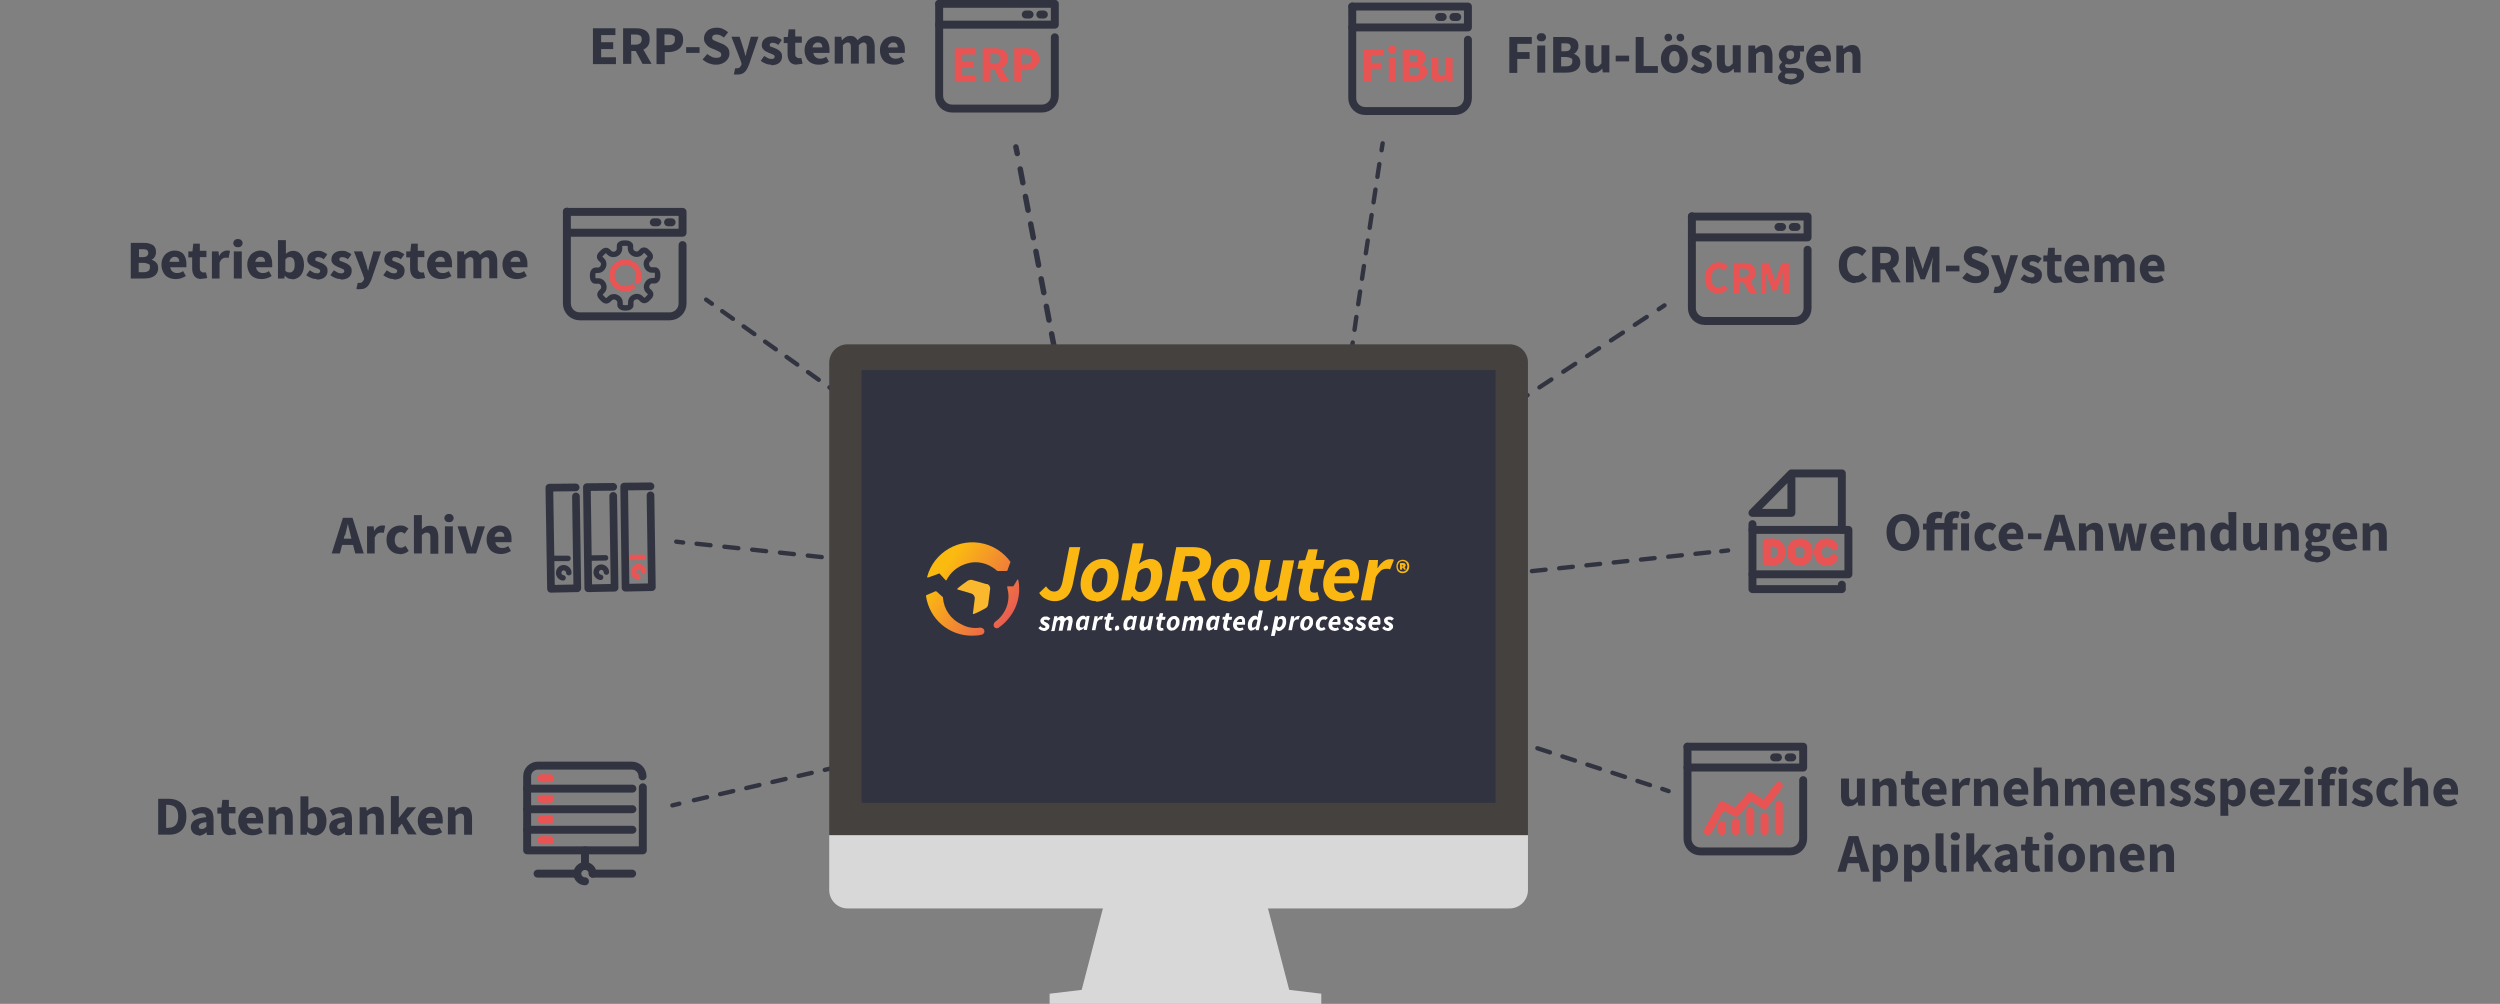 <?xml version="1.0" encoding="UTF-8"?>
<svg xmlns="http://www.w3.org/2000/svg" xmlns:xlink="http://www.w3.org/1999/xlink" id="a" width="912" height="366.2" viewBox="0 0 912 366.2">
  <rect x="0" y="0" width="912" height="366.2" fill="#808080" stroke="none"/>
  <defs>
    <style>.c{fill:url(#b);}.d{fill:#faba05;}.e{fill:#fab82f;}.f{fill:#fff;}.g{fill:#e85454;}.h{fill:#fbb712;}.i{fill:#313440;}.j{stroke-dasharray:0 0 5.2 5.2;}.j,.k,.l,.m,.n,.o,.p,.q,.r,.s,.t,.u,.v,.w,.x,.y,.z{fill:none;stroke-linecap:round;}.j,.l,.m,.n,.o,.p,.q,.s,.t,.v,.w,.x,.y,.z{stroke:#313440;}.j,.l,.m,.n,.p,.q,.r,.s,.u,.v,.x,.z{stroke-miterlimit:10;}.j,.m,.p,.q,.s,.v,.x,.z{stroke-width:1.6px;}.k{stroke:#e85454;}.k,.o{stroke-width:2.9px;}.k,.o,.t,.w,.y{stroke-linejoin:round;}.l{stroke-dasharray:0 0 5.1 5.1;}.l,.n{stroke-width:2px;}.m{stroke-dasharray:0 0 4.8 4.8;}.p{stroke-dasharray:0 0 5.1 5.1;}.q{stroke-dasharray:0 0 4.7 4.7;}.r,.t{stroke-width:2px;}.r,.u{stroke:#e85554;}.u{stroke-width:2px;}.aa{isolation:isolate;opacity:0;}.aa,.ab{fill:#45413f;}.aa,.ab,.ac,.ad{fill-rule:evenodd;}.v{stroke-dasharray:0 0 4.9 4.9;}.w{stroke-width:2px;}.x{stroke-dasharray:0 0 4.8 4.8;}.y{stroke-width:2.8px;}.ac{fill:#d8d8d9;}.ad{fill:#efeeef;}.z{stroke-dasharray:0 0 5 5;}</style>
    <linearGradient id="b" x1="336.7" y1="-2227.4" x2="374.2" y2="-2253.6" gradientTransform="translate(0 -2025.1) scale(1 -1)" gradientUnits="userSpaceOnUse">
      <stop offset=".2" stop-color="#fbba10"></stop>
      <stop offset=".9" stop-color="#e85655"></stop>
    </linearGradient>
  </defs>
  <line class="s" x1="312.4" y1="148.3" x2="310.4" y2="146.9"></line>
  <line class="m" x1="306.5" y1="144.1" x2="261.6" y2="112.2"></line>
  <line class="s" x1="259.7" y1="110.8" x2="257.6" y2="109.3"></line>
  <line class="n" x1="387.9" y1="144.3" x2="387.5" y2="141.9"></line>
  <line class="l" x1="386.5" y1="136.8" x2="371.6" y2="58.6"></line>
  <line class="n" x1="371.1" y1="56" x2="370.6" y2="53.6"></line>
  <path class="ad" d="m432.8,130c.9,0,1.6.7,1.6,1.6s-.7,1.6-1.6,1.6-1.6-.7-1.6-1.6.7-1.6,1.6-1.6Z"></path>
  <path class="ac" d="m550.7,331.4h-241.5c-3.7,0-6.7-3-6.7-6.7v-20h254.9v20c0,3.7-3,6.7-6.7,6.7,0,0,0,0,0,0Z"></path>
  <path class="ac" d="m382.9,366.2v-3.7l11.7-1.4,8-30.7h59.7l8,30.7,11.7,1.4v3.7h-99.1Z"></path>
  <path class="aa" d="m401.5,336.2l1.1-5.8h59.7l1.1,5.8h-61.8Z"></path>
  <polygon class="d" points="315.7 137.8 546.3 138 546.3 291.6 315.7 291.4 315.7 137.8"></polygon>
  <path class="s" d="m491.9,136.8c0-.4,0-1.2.2-2.5"></path>
  <path class="q" d="m492.8,129.6c2.3-17,8.7-58.4,10.8-72.5"></path>
  <path class="s" d="m504,54.8c.2-1.6.4-2.5.4-2.5"></path>
  <line class="s" x1="546.4" y1="151.2" x2="548.5" y2="149.9"></line>
  <line class="j" x1="552.9" y1="147" x2="602.9" y2="114.2"></line>
  <line class="s" x1="605.1" y1="112.8" x2="607.2" y2="111.4"></line>
  <line class="s" x1="541.5" y1="210.2" x2="543.9" y2="209.9"></line>
  <line class="z" x1="548.9" y1="209.4" x2="625.4" y2="201.3"></line>
  <line class="s" x1="627.9" y1="201.1" x2="630.4" y2="200.8"></line>
  <line class="s" x1="535.7" y1="264.8" x2="538" y2="265.5"></line>
  <line class="x" x1="542.6" y1="267" x2="604.1" y2="287.1"></line>
  <line class="s" x1="606.4" y1="287.8" x2="608.7" y2="288.6"></line>
  <line class="s" x1="341.5" y1="271.4" x2="339.1" y2="272"></line>
  <line class="v" x1="334.3" y1="273.1" x2="250.2" y2="292.6"></line>
  <line class="s" x1="247.8" y1="293.2" x2="245.3" y2="293.8"></line>
  <line class="s" x1="317.5" y1="205.1" x2="315" y2="204.9"></line>
  <line class="p" x1="309.9" y1="204.3" x2="251.7" y2="198.1"></line>
  <line class="s" x1="249.2" y1="197.9" x2="246.7" y2="197.6"></line>
  <path class="ab" d="m302.5,304.7v-172.4c0-3.7,3-6.7,6.7-6.7h241.5c3.7,0,6.7,3,6.7,6.6h0v172.4h-254.9Z"></path>
  <path class="i" d="m674.7,294.2c-1.1,0-1.9-.4-2.4-1.1-.5-.7-.7-1.7-.7-2.9v-6.2h2.9v5.8c0,.7.1,1.2.3,1.5.2.3.5.4.9.4s.7,0,.9-.3c.3-.2.5-.5.8-.8v-6.6h2.9v9.9h-2.4l-.2-1.4h0c-.4.5-.9.9-1.4,1.2s-1.1.4-1.8.4Z"></path>
  <path class="i" d="m683.1,294v-9.9h2.4l.2,1.3h0c.4-.4.9-.8,1.4-1,.5-.3,1.1-.5,1.8-.5,1.1,0,1.9.4,2.3,1.1s.7,1.7.7,2.9v6.2h-2.9v-5.8c0-.7,0-1.2-.3-1.5s-.5-.4-.9-.4-.7,0-1,.2c-.3.2-.6.4-.9.7v6.7h-2.9Z"></path>
  <path class="i" d="m698.3,294.2c-1.2,0-2.1-.4-2.6-1.1-.5-.7-.8-1.6-.8-2.8v-4h-1.4v-2.2h1.5c0-.1.3-2.8.3-2.8h2.4v2.6h2.4v2.3h-2.4v4c0,.6.1,1,.4,1.2.2.2.5.4.9.4s.3,0,.5,0c.2,0,.3,0,.5-.1l.5,2.1c-.3,0-.6.2-.9.2-.4,0-.8.1-1.3.1Z"></path>
  <path class="i" d="m706.2,294.2c-.9,0-1.8-.2-2.6-.6-.8-.4-1.4-1-1.8-1.8-.4-.8-.7-1.7-.7-2.8s.2-2,.7-2.8c.4-.8,1-1.4,1.8-1.8.7-.4,1.5-.6,2.3-.6s1.7.2,2.3.6,1.1,1,1.4,1.7c.3.7.5,1.5.5,2.4s0,.5,0,.8c0,.2,0,.4,0,.6h-5.9c.1.7.4,1.2.9,1.6s1,.5,1.7.5,1.4-.2,2.1-.7l1,1.8c-.5.3-1.1.6-1.7.8-.6.2-1.2.3-1.8.3Zm-2.2-6.3h3.6c0-.5-.1-1-.4-1.3-.3-.4-.7-.5-1.3-.5s-.9.2-1.2.5c-.4.3-.6.8-.7,1.4Z"></path>
  <path class="i" d="m712.2,294v-9.9h2.4l.2,1.7h0c.4-.7.8-1.2,1.3-1.5.5-.3,1-.5,1.5-.5s.5,0,.7,0c.2,0,.3,0,.5.2l-.5,2.5c-.2,0-.3,0-.5-.1-.2,0-.4,0-.6,0-.4,0-.8.1-1.2.4-.4.3-.7.7-1,1.4v5.8h-2.9Z"></path>
  <path class="i" d="m720.1,294v-9.9h2.4l.2,1.3h0c.4-.4.9-.8,1.4-1,.5-.3,1.1-.5,1.8-.5,1.1,0,1.9.4,2.3,1.1s.7,1.7.7,2.9v6.2h-2.9v-5.8c0-.7,0-1.2-.3-1.5s-.5-.4-.9-.4-.7,0-1,.2c-.3.2-.6.4-.9.7v6.7h-2.9Z"></path>
  <path class="i" d="m736,294.2c-.9,0-1.8-.2-2.6-.6-.8-.4-1.4-1-1.8-1.8-.4-.8-.7-1.7-.7-2.8s.2-2,.7-2.8c.4-.8,1-1.4,1.8-1.8.7-.4,1.5-.6,2.3-.6s1.7.2,2.3.6,1.1,1,1.4,1.7c.3.7.5,1.5.5,2.4s0,.5,0,.8c0,.2,0,.4,0,.6h-5.9c.1.7.4,1.2.9,1.6s1,.5,1.7.5,1.4-.2,2.1-.7l1,1.8c-.5.3-1.1.6-1.7.8-.6.2-1.2.3-1.8.3Zm-2.2-6.3h3.6c0-.5-.1-1-.4-1.3-.3-.4-.7-.5-1.3-.5s-.9.2-1.2.5c-.4.3-.6.8-.7,1.4Z"></path>
  <path class="i" d="m741.9,294v-14h2.9v5.2c.2-.3.7-.6,1.2-.9.5-.3,1.1-.4,1.8-.4,1.1,0,1.9.4,2.3,1.1s.7,1.7.7,2.9v6.2h-2.9v-5.8c0-.7,0-1.2-.3-1.5s-.5-.4-.9-.4-.7,0-1,.2c-.3.2-.6.4-.9.7v6.7h-2.9Z"></path>
  <path class="i" d="m753.3,294v-9.9h2.4l.2,1.3h0c.4-.4.9-.8,1.3-1.1s1-.5,1.7-.5,1.3.1,1.7.4c.4.3.8.7,1,1.2.4-.5.9-.8,1.4-1.2.5-.3,1.1-.5,1.7-.5,1.1,0,1.9.4,2.4,1.1s.8,1.7.8,2.9v6.2h-2.9v-5.8c0-.7,0-1.2-.3-1.5s-.5-.4-.9-.4-1.1.3-1.7,1v6.7h-2.9v-5.8c0-.7,0-1.2-.3-1.5s-.5-.4-.9-.4-1.1.3-1.7,1v6.7h-2.9Z"></path>
  <path class="i" d="m774.9,294.2c-.9,0-1.8-.2-2.6-.6-.8-.4-1.4-1-1.8-1.8-.4-.8-.7-1.7-.7-2.8s.2-2,.7-2.8c.4-.8,1-1.4,1.8-1.8.7-.4,1.5-.6,2.3-.6s1.7.2,2.3.6,1.1,1,1.4,1.7c.3.7.5,1.5.5,2.4s0,.5,0,.8c0,.2,0,.4,0,.6h-5.9c.1.7.4,1.2.9,1.6s1,.5,1.7.5,1.4-.2,2.1-.7l1,1.8c-.5.3-1.1.6-1.7.8-.6.2-1.2.3-1.8.3Zm-2.2-6.3h3.6c0-.5-.1-1-.4-1.3-.3-.4-.7-.5-1.3-.5s-.9.2-1.2.5c-.4.3-.6.8-.7,1.4Z"></path>
  <path class="i" d="m780.8,294v-9.9h2.4l.2,1.3h0c.4-.4.9-.8,1.4-1,.5-.3,1.1-.5,1.8-.5,1.1,0,1.9.4,2.3,1.1s.7,1.7.7,2.9v6.2h-2.9v-5.8c0-.7,0-1.2-.3-1.5s-.5-.4-.9-.4-.7,0-1,.2c-.3.2-.6.4-.9.7v6.7h-2.9Z"></path>
  <path class="i" d="m795.2,294.2c-.7,0-1.3-.1-2-.4-.7-.3-1.3-.6-1.8-1l1.3-1.8c.5.3.9.6,1.3.8s.8.3,1.2.3.8,0,1-.2.3-.4.3-.6,0-.4-.3-.6-.4-.3-.8-.4-.6-.3-1-.4c-.4-.2-.8-.4-1.2-.6-.4-.2-.7-.5-1-.9-.3-.4-.4-.8-.4-1.4,0-.9.3-1.7,1-2.2s1.6-.9,2.8-.9,1.4.1,2,.4c.6.3,1.1.5,1.5.9l-1.3,1.8c-.3-.3-.7-.5-1-.6-.3-.1-.7-.2-1-.2-.8,0-1.1.3-1.1.8s.2.6.6.7.8.3,1.3.5c.4.1.8.3,1.2.6.4.2.7.5,1,.9s.4.9.4,1.5c0,.9-.3,1.7-1,2.3-.7.6-1.7.9-3,.9Z"></path>
  <path class="i" d="m804.1,294.2c-.7,0-1.3-.1-2-.4-.7-.3-1.3-.6-1.8-1l1.3-1.8c.5.3.9.6,1.3.8s.8.3,1.2.3.8,0,1-.2.3-.4.3-.6,0-.4-.3-.6-.4-.3-.8-.4-.6-.3-1-.4c-.4-.2-.8-.4-1.2-.6-.4-.2-.7-.5-1-.9-.3-.4-.4-.8-.4-1.4,0-.9.3-1.7,1-2.2s1.6-.9,2.8-.9,1.4.1,2,.4c.6.3,1.1.5,1.5.9l-1.3,1.8c-.3-.3-.7-.5-1-.6-.3-.1-.7-.2-1-.2-.8,0-1.1.3-1.1.8s.2.6.6.7.8.3,1.3.5c.4.1.8.3,1.2.6.4.2.7.5,1,.9s.4.9.4,1.5c0,.9-.3,1.7-1,2.3-.7.6-1.7.9-3,.9Z"></path>
  <path class="i" d="m810,297.7v-13.6h2.4l.2,1h0c.4-.3.8-.6,1.3-.9.5-.2,1-.4,1.5-.4,1.2,0,2.1.5,2.8,1.4s1,2.1,1,3.7-.2,2.1-.6,2.9-.9,1.4-1.5,1.8c-.6.4-1.3.6-2,.6s-.8,0-1.2-.3c-.4-.2-.8-.4-1.1-.8v1.6c.1,0,.1,2.9.1,2.9h-2.9Zm4.5-5.8c.5,0,.9-.2,1.3-.7.4-.5.5-1.2.5-2.2,0-1.8-.6-2.7-1.7-2.7s-1.1.3-1.7.9v4.1c.3.2.5.4.8.5.3,0,.5.1.8.1Z"></path>
  <path class="i" d="m825.9,294.2c-.9,0-1.8-.2-2.6-.6-.8-.4-1.4-1-1.8-1.8-.4-.8-.7-1.7-.7-2.8s.2-2,.7-2.8c.4-.8,1-1.4,1.8-1.8.7-.4,1.5-.6,2.3-.6s1.7.2,2.3.6,1.1,1,1.4,1.7c.3.7.5,1.5.5,2.4s0,.5,0,.8c0,.2,0,.4,0,.6h-5.9c.1.7.4,1.2.9,1.6s1,.5,1.7.5,1.4-.2,2.1-.7l1,1.8c-.5.3-1.1.6-1.7.8-.6.2-1.2.3-1.8.3Zm-2.2-6.3h3.6c0-.5-.1-1-.4-1.3-.3-.4-.7-.5-1.3-.5s-.9.2-1.2.5c-.4.3-.6.8-.7,1.4Z"></path>
  <path class="i" d="m831.1,294v-1.6l4.2-6h-3.7v-2.3h7.4v1.6l-4.2,6.1h4.3v2.3h-8Z"></path>
  <path class="i" d="m842.3,282.6c-.5,0-.9-.1-1.2-.4s-.5-.7-.5-1.1.2-.8.5-1.1.7-.4,1.2-.4.9.1,1.2.4.5.7.5,1.1-.2.8-.5,1.1-.7.4-1.2.4Zm-1.5,11.4v-9.9h2.9v9.9h-2.9Z"></path>
  <path class="i" d="m846.9,294v-7.6h-1.3v-2.2h1.3v-.6c0-.7.1-1.3.4-1.9.2-.6.6-1,1.2-1.4.5-.3,1.2-.5,2.1-.5s.8,0,1.1.1.6.2.8.2l-.5,2.2c-.2,0-.3-.1-.5-.1s-.3,0-.5,0c-.4,0-.6.1-.8.3-.2.2-.3.6-.3,1.1v.6h1.8v2.3h-1.8v7.6h-2.9Z"></path>
  <path class="i" d="m854.7,282.6c-.5,0-.9-.1-1.2-.4s-.5-.7-.5-1.1.2-.8.5-1.1.7-.4,1.2-.4.9.1,1.2.4.5.7.5,1.1-.2.8-.5,1.1-.7.4-1.2.4Zm-1.5,11.4v-9.9h2.9v9.9h-2.9Z"></path>
  <path class="i" d="m861.6,294.2c-.7,0-1.3-.1-2-.4-.7-.3-1.3-.6-1.8-1l1.3-1.8c.5.3.9.6,1.3.8s.8.3,1.2.3.8,0,1-.2.3-.4.3-.6,0-.4-.3-.6-.4-.3-.8-.4-.6-.3-1-.4c-.4-.2-.8-.4-1.2-.6-.4-.2-.7-.5-1-.9-.3-.4-.4-.8-.4-1.4,0-.9.3-1.7,1-2.2s1.6-.9,2.8-.9,1.4.1,2,.4c.6.3,1.1.5,1.5.9l-1.3,1.8c-.3-.3-.7-.5-1-.6-.3-.1-.7-.2-1-.2-.8,0-1.1.3-1.1.8s.2.6.6.7.8.3,1.3.5c.4.1.8.3,1.2.6.4.2.7.5,1,.9s.4.9.4,1.5c0,.9-.3,1.7-1,2.3-.7.6-1.7.9-3,.9Z"></path>
  <path class="i" d="m871.9,294.2c-.9,0-1.8-.2-2.5-.6s-1.3-1-1.8-1.8c-.4-.8-.7-1.7-.7-2.8s.2-2,.7-2.8c.5-.8,1.1-1.4,1.9-1.8.8-.4,1.6-.6,2.5-.6s1.2.1,1.6.3c.5.2.9.5,1.3.8l-1.4,1.9c-.5-.4-.9-.6-1.3-.6-.7,0-1.3.3-1.7.8s-.6,1.2-.6,2.1.2,1.5.6,2c.4.5,1,.8,1.6.8s.6,0,.9-.2c.3-.1.6-.3.8-.5l1.2,1.9c-.5.4-1,.7-1.6.9-.6.2-1.1.3-1.7.3Z"></path>
  <path class="i" d="m876.9,294v-14h2.9v5.2c.2-.3.7-.6,1.2-.9.5-.3,1.1-.4,1.8-.4,1.1,0,1.9.4,2.3,1.1s.7,1.7.7,2.9v6.2h-2.9v-5.8c0-.7,0-1.2-.3-1.5s-.5-.4-.9-.4-.7,0-1,.2c-.3.2-.6.4-.9.7v6.7h-2.9Z"></path>
  <path class="i" d="m892.8,294.2c-.9,0-1.8-.2-2.6-.6-.8-.4-1.4-1-1.8-1.8-.4-.8-.7-1.7-.7-2.8s.2-2,.7-2.8c.4-.8,1-1.4,1.8-1.8.7-.4,1.5-.6,2.3-.6s1.7.2,2.3.6,1.1,1,1.4,1.7c.3.7.5,1.5.5,2.4s0,.5,0,.8c0,.2,0,.4,0,.6h-5.9c.1.7.4,1.2.9,1.6s1,.5,1.7.5,1.4-.2,2.1-.7l1,1.8c-.5.3-1.1.6-1.7.8-.6.2-1.2.3-1.8.3Zm-2.2-6.3h3.6c0-.5-.1-1-.4-1.3-.3-.4-.7-.5-1.3-.5s-.9.2-1.2.5c-.4.3-.6.8-.7,1.4Z"></path>
  <path class="i" d="m670.3,318l4.1-13h3.5l4.1,13h-3.1l-.8-3.1h-4l-.8,3.1h-3Zm4.7-6.6l-.3,1.2h2.8l-.3-1.2c-.2-.7-.3-1.3-.5-2.1-.2-.7-.4-1.4-.5-2.1h0c-.2.7-.3,1.4-.5,2.1s-.3,1.4-.5,2.1Z"></path>
  <path class="i" d="m683.2,321.7v-13.6h2.4l.2,1h0c.4-.3.8-.6,1.3-.9.5-.2,1-.4,1.5-.4,1.2,0,2.1.5,2.8,1.4s1,2.1,1,3.7-.2,2.1-.6,2.9-.9,1.4-1.5,1.8c-.6.4-1.3.6-2,.6s-.8,0-1.2-.3c-.4-.2-.8-.4-1.1-.8v1.6c.1,0,.1,2.9.1,2.9h-2.9Zm4.5-5.8c.5,0,.9-.2,1.3-.7.4-.5.5-1.2.5-2.2,0-1.8-.6-2.7-1.7-2.7s-1.1.3-1.7.9v4.1c.3.2.5.4.8.5.3,0,.5.1.8.1Z"></path>
  <path class="i" d="m694.6,321.7v-13.6h2.4l.2,1h0c.4-.3.8-.6,1.3-.9.5-.2,1-.4,1.5-.4,1.2,0,2.1.5,2.8,1.4s1,2.1,1,3.7-.2,2.1-.6,2.9-.9,1.4-1.5,1.8c-.6.4-1.3.6-2,.6s-.8,0-1.2-.3c-.4-.2-.8-.4-1.1-.8v1.6c.1,0,.1,2.9.1,2.9h-2.9Zm4.5-5.8c.5,0,.9-.2,1.3-.7.4-.5.5-1.2.5-2.2,0-1.8-.6-2.7-1.7-2.7s-1.1.3-1.7.9v4.1c.3.2.5.4.8.5.3,0,.5.1.8.1Z"></path>
  <path class="i" d="m708.8,318.2c-1,0-1.7-.3-2.1-.9s-.6-1.4-.6-2.4v-10.9h2.9v11.1c0,.3,0,.5.2.6s.2.2.3.2.1,0,.2,0c0,0,.1,0,.2,0l.4,2.2c-.2,0-.4.1-.6.2-.2,0-.5,0-.9,0Z"></path>
  <path class="i" d="m713.3,306.6c-.5,0-.9-.1-1.2-.4s-.5-.7-.5-1.1.2-.8.5-1.1.7-.4,1.2-.4.9.1,1.2.4.5.7.5,1.1-.2.8-.5,1.1-.7.4-1.2.4Zm-1.5,11.4v-9.9h2.9v9.9h-2.9Z"></path>
  <path class="i" d="m717.3,318v-14h2.9v8h0l3.1-3.9h3.2l-3.5,4.1,3.7,5.8h-3.2l-2.2-3.9-1.3,1.4v2.4h-2.9Z"></path>
  <path class="i" d="m730.6,318.2c-.9,0-1.6-.3-2.2-.9s-.8-1.3-.8-2.1.4-1.9,1.3-2.4c.9-.6,2.3-1,4.3-1.2,0-.4-.2-.8-.4-1-.2-.3-.6-.4-1.2-.4s-.8,0-1.3.2-.9.4-1.4.7l-1.1-1.9c.6-.4,1.3-.7,2-.9.7-.2,1.5-.4,2.2-.4,1.3,0,2.2.4,2.9,1.1s1,1.9,1,3.4v5.7h-2.4l-.2-1h0c-.4.4-.9.7-1.3.9-.5.2-1,.4-1.5.4Zm1-2.3c.3,0,.6,0,.9-.2s.5-.4.8-.6v-1.7c-1,.1-1.8.3-2.2.6-.4.3-.6.6-.6,1s.1.6.3.7.5.2.8.2Z"></path>
  <path class="i" d="m742.1,318.2c-1.2,0-2.1-.4-2.6-1.1-.5-.7-.8-1.6-.8-2.8v-4h-1.4v-2.2h1.5c0-.1.3-2.8.3-2.8h2.4v2.6h2.4v2.3h-2.4v4c0,.6.1,1,.4,1.2.2.2.5.4.9.4s.3,0,.5,0c.2,0,.3,0,.5-.1l.5,2.1c-.3,0-.6.2-.9.2-.4,0-.8.1-1.3.1Z"></path>
  <path class="i" d="m747.4,306.6c-.5,0-.9-.1-1.2-.4s-.5-.7-.5-1.1.2-.8.5-1.1.7-.4,1.2-.4.9.1,1.2.4.5.7.5,1.1-.2.8-.5,1.1-.7.4-1.2.4Zm-1.5,11.4v-9.9h2.9v9.9h-2.9Z"></path>
  <path class="i" d="m755.7,318.2c-.8,0-1.6-.2-2.4-.6-.7-.4-1.3-1-1.8-1.8-.5-.8-.7-1.7-.7-2.8s.2-2,.7-2.8c.5-.8,1-1.4,1.8-1.8.7-.4,1.5-.6,2.4-.6s1.6.2,2.4.6c.7.4,1.3,1,1.8,1.8.5.8.7,1.7.7,2.8s-.2,2-.7,2.8c-.5.8-1,1.4-1.8,1.8s-1.5.6-2.4.6Zm0-2.4c.6,0,1.1-.3,1.4-.8.3-.5.5-1.2.5-2s-.2-1.6-.5-2.1-.8-.8-1.4-.8-1.1.3-1.4.8c-.3.5-.5,1.2-.5,2.1s.1,1.5.5,2c.3.5.8.8,1.4.8Z"></path>
  <path class="i" d="m762.5,318v-9.9h2.4l.2,1.3h0c.4-.4.9-.8,1.4-1,.5-.3,1.1-.5,1.8-.5,1.1,0,1.9.4,2.3,1.1s.7,1.7.7,2.9v6.2h-2.9v-5.8c0-.7,0-1.2-.3-1.5s-.5-.4-.9-.4-.7,0-1,.2c-.3.2-.6.4-.9.7v6.7h-2.9Z"></path>
  <path class="i" d="m778.4,318.2c-.9,0-1.8-.2-2.6-.6-.8-.4-1.4-1-1.8-1.8-.4-.8-.7-1.7-.7-2.8s.2-2,.7-2.8c.4-.8,1-1.4,1.8-1.8.7-.4,1.5-.6,2.3-.6s1.7.2,2.3.6,1.1,1,1.4,1.7c.3.7.5,1.5.5,2.4s0,.5,0,.8c0,.2,0,.4,0,.6h-5.9c.1.7.4,1.2.9,1.6s1,.5,1.7.5,1.4-.2,2.1-.7l1,1.8c-.5.3-1.1.6-1.7.8-.6.2-1.2.3-1.8.3Zm-2.2-6.3h3.6c0-.5-.1-1-.4-1.3-.3-.4-.7-.5-1.3-.5s-.9.2-1.2.5c-.4.3-.6.8-.7,1.4Z"></path>
  <path class="i" d="m784.3,318v-9.9h2.4l.2,1.3h0c.4-.4.9-.8,1.4-1,.5-.3,1.1-.5,1.8-.5,1.1,0,1.9.4,2.3,1.1s.7,1.7.7,2.9v6.2h-2.9v-5.8c0-.7,0-1.2-.3-1.5s-.5-.4-.9-.4-.7,0-1,.2c-.3.2-.6.4-.9.7v6.7h-2.9Z"></path>
  <rect class="i" x="314.3" y="135" width="231.3" height="157.9"></rect>
  <path class="h" d="m384.6,219.3c-1.1,0-2.1-.3-3.1-.8-1-.5-1.8-1.2-2.4-2.2l2.5-2.4c.3.5.7.9,1.2,1.3.5.4,1.1.6,1.8.6,1.5,0,2.5-1.2,3-3.6l2.5-12.6h4l-2.7,13.3c-.2,1.1-.6,2.2-1.1,3.2-1.1,2.1-3.4,3.3-5.7,3.2Z"></path>
  <path class="h" d="m399.9,219.3c-1.6,0-3.1-.5-4.1-1.6-1.1-1.2-1.6-2.8-1.6-4.4,0-1.3.2-2.6.7-3.9.4-1.1,1.1-2.1,1.9-3,.7-.8,1.6-1.5,2.6-1.9.9-.4,1.9-.6,3-.6,1.1,0,2.1.2,3,.8.8.5,1.5,1.2,2,2.1.5,1,.7,2.1.7,3.2,0,1.3-.2,2.6-.7,3.9-.4,1.1-1.1,2.1-1.9,3-.8.8-1.7,1.4-2.7,1.9-.9.4-1.9.7-3,.7Zm.4-3.2c.7,0,1.4-.3,1.9-.8.6-.6,1-1.3,1.3-2.1.4-1,.5-2,.5-3.1,0-.7-.1-1.5-.5-2.1-.3-.5-.9-.8-1.6-.8-.7,0-1.4.3-1.8.8-.6.6-1.1,1.3-1.3,2.1-.4,1-.5,2-.5,3.1,0,.7.1,1.5.5,2.1.3.5.9.8,1.5.8Z"></path>
  <path class="h" d="m416.2,219.3c-.7,0-1.3-.2-1.9-.5-.6-.3-1-.8-1.3-1.4h0l-.7,1.6h-3.3l4.2-20.8h4l-.9,4.7-.8,2.8h0c.6-.5,1.3-1,2.1-1.3.7-.3,1.5-.5,2.2-.5,1.2,0,2.3.5,3.1,1.4.7.9,1.1,2.3,1.1,4,0,1.3-.2,2.7-.7,4-.4,1.2-1,2.2-1.7,3.2-.7.9-1.5,1.6-2.5,2.1-.9.5-1.9.8-2.9.8Zm-.3-3.3c.7,0,1.4-.3,1.9-.8.7-.6,1.2-1.4,1.5-2.2.4-1,.6-2.1.6-3.2,0-.7-.1-1.4-.5-2-.3-.4-.7-.6-1.2-.6-.5,0-1.1.2-1.6.4-.6.3-1.1.8-1.5,1.4l-1.1,5.6c.2.4.5.8.8,1.1.3.2.7.3,1.1.3Z"></path>
  <path class="h" d="m425.2,219l3.9-19.4h6.1c1.1,0,2.3.1,3.4.5.9.3,1.8.8,2.4,1.6.6.8.9,1.8.8,2.9,0,1.6-.4,3.1-1.4,4.4-.9,1.1-2.2,1.9-3.5,2.4l3,7.7h-4.2l-2.5-7.1h-2.4l-1.4,7.1h-4.1Zm6.1-10.4h2.1c1.4,0,2.5-.3,3.2-.9.7-.6,1.1-1.5,1.1-2.5,0-.7-.3-1.4-.8-1.8-.7-.4-1.6-.6-2.4-.5h-2.1l-1.1,5.7Z"></path>
  <path class="h" d="m447.8,219.3c-1.6,0-3.1-.5-4.1-1.6-1.1-1.2-1.6-2.8-1.6-4.4,0-1.3.2-2.6.7-3.9.4-1.1,1.1-2.1,1.9-3,.8-.8,1.7-1.4,2.6-1.9,1-.4,2-.6,3-.6,1,0,2.1.2,3,.8.9.5,1.6,1.2,2,2.1.5,1,.7,2.1.7,3.2,0,1.3-.2,2.6-.7,3.9-.5,1.1-1.1,2.1-1.9,3-.7.8-1.6,1.5-2.6,1.9-.9.4-1.9.7-3,.7Zm.4-3.2c.7,0,1.4-.3,1.8-.8.6-.6,1.1-1.3,1.4-2.1.3-1,.5-2,.5-3.1,0-.7-.1-1.5-.5-2.1-.4-.5-.9-.8-1.6-.8-.7,0-1.4.3-1.8.8-.6.6-1.1,1.3-1.4,2.1-.3,1-.5,2.1-.5,3.1,0,.7.1,1.5.5,2.1.3.5.9.8,1.5.8h0Z"></path>
  <path class="h" d="m461,219.3c-1.2,0-2.1-.3-2.6-1s-.8-1.6-.8-2.8c0-.3,0-.7,0-1,0-.3.1-.7.2-1l1.8-9.2h4l-1.7,8.7c0,.3-.1.6-.2.8,0,.2,0,.4,0,.6,0,1,.5,1.6,1.5,1.6s1.8-.7,3-1.9l1.9-9.7h4l-2.9,14.7h-3.3v-2h-.1c-.6.6-1.4,1.2-2.2,1.6-.8.5-1.7.7-2.6.7Z"></path>
  <path class="h" d="m478,219.3c-1.5,0-2.6-.4-3.2-1.1-.7-.8-1-1.8-1-2.8,0-.3,0-.6,0-.9,0-.3.1-.6.2-.9l1.3-6.1h-2l.6-3,2.2-.2,1.2-3.9h3.4l-.8,3.9h3.3l-.6,3.2h-3.4l-1.3,6.3c0,.2,0,.3,0,.5v.5c0,.9.5,1.4,1.5,1.4h.6c0,0,.6-.3.6-.3l.7,2.8-1.5.5c-.6.1-1.3.2-2,.2Z"></path>
  <path class="h" d="m488.7,219.3c-1.6,0-3.2-.5-4.3-1.6-1.1-1.1-1.7-2.7-1.7-4.6,0-1.3.2-2.6.8-3.7.4-1.1,1.1-2.1,1.9-2.9.8-.8,1.7-1.4,2.7-1.9.9-.4,1.9-.6,2.9-.6,1,0,2,.2,2.8.7.7.5,1.2,1.2,1.5,2,.3.9.5,1.8.5,2.8,0,.7,0,1.3-.2,2-.1.4-.3.9-.5,1.3h-8.4c0,1.3.2,2.2.9,2.7.7.6,1.5.9,2.4.8.5,0,1-.1,1.5-.3.5-.2.9-.4,1.3-.7l1.4,2.5c-.7.5-1.4.8-2.2,1.1-1,.3-2,.5-3.1.5Zm-1.8-9.1h5.4c.1-.3.1-.7.1-1,0-.5-.1-1.1-.4-1.6-.3-.4-.8-.6-1.6-.6-.8,0-1.5.3-2,.8-.7.6-1.3,1.4-1.5,2.4Z"></path>
  <path class="h" d="m496.4,219l3-14.7h3.3l-.2,2.9h.1c.5-.9,1.2-1.7,2-2.3.7-.6,1.6-.9,2.4-.9h.9l.6.2-1.4,3.5-.7-.2h-.8c-.7,0-1.4.3-1.9.7-.7.7-1.3,1.4-1.8,2.3l-1.6,8.5h-4Z"></path>
  <path class="h" d="m511.7,209.1c-.4,0-.8,0-1.2-.3-.4-.2-.7-.5-.8-.9-.2-.4-.3-.8-.3-1.3,0-.4.1-.9.3-1.3.2-.4.5-.7.8-.8.4-.2.8-.3,1.2-.3.4,0,.8.1,1.2.3.4.2.7.5.9.8.2.4.3.8.3,1.3,0,.4-.1.9-.3,1.3-.2.4-.5.7-.9.9-.4.2-.8.3-1.2.3Zm0-.6c.5,0,.9-.2,1.2-.5.3-.4.5-.9.5-1.4,0-.5-.2-1-.5-1.4-.3-.3-.8-.5-1.2-.5-.5,0-.9.1-1.3.5-.3.4-.5.9-.5,1.4,0,.5.1,1,.5,1.4.3.3.8.5,1.3.5Zm-1-.7v-2.4h1.1c.3,0,.5,0,.7.2.2.1.3.3.3.6,0,.3-.2.6-.4.7l.5.9h-.7l-.4-.7h-.3v.7h-.7Zm.7-1.2h.2c.1,0,.2,0,.3,0,0,0,0-.1,0-.2,0,0,0-.1,0-.2h-.5v.6Z"></path>
  <path class="f" d="m380.6,230.1c-.3,0-.7-.1-1-.3-.3-.2-.6-.4-.8-.7l.8-.7c.2.4.6.6,1.1.7.2,0,.4,0,.5-.1.1,0,.2-.2.2-.3,0-.2,0-.3-.2-.4l-.7-.4c-.3-.1-.5-.3-.7-.6-.4-.5-.4-1.1,0-1.6.2-.3.4-.5.7-.6.3-.2.6-.2,1-.2.3,0,.7,0,.9.2.3.1.5.3.8.6l-.8.7c-.1-.1-.3-.2-.4-.3h-.5c-.2,0-.3,0-.5,0-.1,0-.2.2-.2.3,0,.2.1.3.3.4l.6.3c.3.1.6.3.8.6.2.2.4.5.3.8,0,.3,0,.6-.3.9-.2.2-.5.4-.8.6-.3.2-.7.2-1.1.2Z"></path>
  <path class="f" d="m383.6,229.9l1-5.1h1.1v.7h0l.8-.6c.3-.1.6-.2.8-.2.3,0,.6,0,.8.3.2.2.3.4.4.6.3-.2.5-.4.8-.6.2-.2.5-.3.8-.3.4,0,.7.1.9.4.2.3.3.6.3.9,0,.1,0,.3,0,.4,0,.1,0,.3,0,.4l-.7,3.2h-1.4l.6-3c0,0,0-.2,0-.2v-.2c0-.3-.2-.5-.4-.5,0,0,0,0,0,0h-.4c0,.1-.7.7-.7.7l-.7,3.3h-1.4l.6-3c0,0,0-.2,0-.2,0,0,0-.2,0-.2,0-.3-.2-.5-.4-.5,0,0,0,0,0,0h-.4c-.2.3-.4.5-.6.7l-.7,3.3h-1.4Z"></path>
  <path class="f" d="m394,230.1c-.4,0-.8-.2-1.1-.5-.3-.4-.4-.9-.4-1.4,0-.5,0-.9.2-1.4.1-.4.3-.8.6-1.1.2-.3.5-.6.8-.8.3-.2.7-.3,1-.3.2,0,.5,0,.7.2.2.1.3.3.4.5h0l.2-.6h1.1l-1,5.1h-1.1v-.7h0c-.2.2-.5.4-.8.6-.2.1-.5.2-.8.2Zm.6-1.2h.5c.2-.2.4-.5.6-.8l.3-1.8c0-.2-.2-.3-.3-.4h-.4c-.2,0-.5,0-.7.2-.2.2-.4.5-.5.8-.1.4-.2.7-.2,1.1,0,.2,0,.5.1.7.1.1.3.2.5.2Z"></path>
  <path class="f" d="m398.3,229.9l1-5.1h1.1v1h0c.2-.3.4-.6.7-.8.2-.2.5-.3.8-.3h.6c0,0-.5,1.3-.5,1.3h-.5c-.2,0-.5,0-.7.2-.3.2-.5.5-.6.8l-.6,2.9h-1.5Z"></path>
  <path class="f" d="m404.5,230.1c-.4,0-.8-.1-1.1-.4-.2-.3-.3-.6-.3-1v-.3c0-.1,0-.2,0-.3l.4-2.1h-.7l.2-1h.8l.4-1.3h1.2l-.2,1.3h1.1l-.2,1.1h-1.2l-.4,2.2v.3c0,.3.1.5.5.5h.4c0,0,.2.9.2.9h-.5c0,.1-.7.2-.7.2Z"></path>
  <path class="f" d="m407.4,230.1c-.4,0-.7-.3-.7-.7,0,0,0,0,0-.1,0-.2,0-.3.1-.5,0-.2.2-.3.3-.4.2-.1.3-.2.5-.2.2,0,.4,0,.5.2.1.2.2.4.2.6,0,.3,0,.5-.2.7-.2.2-.5.3-.8.3Z"></path>
  <path class="f" d="m411.3,230.1c-.4,0-.8-.2-1.1-.5-.3-.4-.4-.9-.4-1.4,0-.5,0-.9.2-1.4.1-.4.3-.8.6-1.1.2-.3.5-.6.8-.8.3-.2.7-.3,1-.3.2,0,.5,0,.7.2.2.1.3.3.4.5h0l.2-.6h1.1l-1,5.1h-1.1v-.7h0c-.2.2-.5.4-.8.6-.2.1-.5.2-.8.2Zm.6-1.2h.5c.2-.2.4-.5.6-.8l.3-1.8c0-.2-.2-.3-.3-.4h-.4c-.2,0-.5,0-.7.2-.2.2-.4.5-.5.8-.1.3-.2.7-.2,1.1,0,.2,0,.5.1.7.1.1.3.2.5.2Z"></path>
  <path class="f" d="m417.3,228.3c0,.3.2.5.4.5,0,0,0,0,0,0,.3,0,.6-.2,1-.7l.6-3.3h1.4l-1,5.1h-1.1v-.7h0c-.2.2-.5.4-.8.6-.3.2-.6.3-.9.3-.3,0-.7-.1-.9-.4-.2-.3-.3-.6-.3-.9v-.4c0,0,0-.2,0-.4l.7-3.2h1.4l-.6,3"></path>
  <path class="f" d="m423.4,230.1c-.4,0-.8-.1-1.1-.4-.2-.3-.3-.6-.3-1v-.3c0-.1,0-.2,0-.3l.4-2.1h-.7l.2-1h.8l.4-1.3h1.2l-.2,1.3h1.1l-.2,1.1h-1.2l-.4,2.2v.3c0,.3.1.5.5.5h.4c0,0,.2.9.2.9h-.5c0,.1-.7.2-.7.2Z"></path>
  <path class="f" d="m427.5,230.1c-.5,0-1.1-.2-1.4-.6-.4-.4-.6-1-.5-1.5,0-.9.3-1.7.9-2.4.3-.3.6-.5.9-.7.3-.1.7-.2,1-.2.4,0,.7,0,1,.3.3.2.5.4.7.7.2.4.2.7.2,1.1,0,.4,0,.9-.2,1.3-.2.4-.4.7-.7,1-.3.3-.6.5-.9.7-.3.2-.7.2-1,.2Zm.2-1.1c.2,0,.5-.1.6-.3.2-.2.4-.5.5-.8.1-.3.2-.7.2-1.1,0-.2,0-.5-.2-.7-.1-.2-.3-.3-.5-.3-.2,0-.5.1-.7.3-.2.2-.4.5-.5.8,0,.4-.1.7-.1,1.1,0,.2,0,.5.1.7.1.2.3.3.6.3Z"></path>
  <path class="f" d="m431.1,229.9l1-5.1h1.2v.7h0l.8-.6c.2-.1.5-.2.8-.2.3,0,.6,0,.8.3.2.2.3.4.3.6.3-.2.6-.5.9-.6.2-.2.5-.3.8-.3.3,0,.7.1.9.4.2.3.3.6.3.9v.4c0,0,0,.2,0,.4l-.7,3.2h-1.4l.6-3c0,0,0-.2,0-.2,0,0,0-.2,0-.2,0-.3-.2-.5-.4-.5,0,0,0,0,0,0h-.4c0,.1-.6.7-.6.7l-.7,3.3h-1.4l.6-3c0,0,0-.2,0-.2v-.2c0-.3-.1-.5-.5-.5-.2,0-.3,0-.4.1l-.6.5-.7,3.3h-1.4Z"></path>
  <path class="f" d="m441.4,230.1c-.4,0-.8-.2-1-.5-.3-.4-.4-.9-.4-1.4,0-.5,0-.9.2-1.4.1-.4.3-.8.6-1.1.2-.3.5-.6.8-.8.3-.2.7-.3,1-.3.2,0,.4,0,.6.2.2.1.4.3.5.5h0l.2-.6h1.1l-1,5.1h-1.1v-.7h0c-.2.2-.5.4-.8.6-.2.1-.5.2-.8.2Zm.6-1.2c.2,0,.4,0,.6-.1.2-.1.4-.4.5-.6l.4-1.8c0-.2-.2-.3-.3-.4h-.3c-.2,0-.5,0-.7.2-.2.2-.4.5-.5.8-.1.3-.2.7-.2,1.1,0,.2,0,.5.1.7,0,.1.3.2.4.2Z"></path>
  <path class="f" d="m447.7,230.1c-.4,0-.8,0-1.1-.4-.2-.3-.4-.6-.4-1,0,0,0-.2,0-.3s0-.2,0-.3l.4-2.1h-.7l.2-1h.8l.4-1.3h1.2l-.2,1.3h1.2l-.2,1.1h-1.2l-.5,2.2v.3c0,.3.2.5.5.5h.4c0,0,.2.9.2.9h-.5c0,.1-.7.2-.7.2Z"></path>
  <path class="f" d="m451.9,230.1c-.6,0-1.1-.2-1.5-.6-.4-.4-.6-1-.6-1.6,0-.8.3-1.7.9-2.3.3-.3.6-.5.9-.7.3-.1.6-.2,1-.2.3,0,.7,0,.9.3.2.2.4.4.6.7,0,.3.1.7.1,1,0,.2,0,.4,0,.7,0,.2,0,.3-.1.5h-2.9c-.1.6.3,1.1.8,1.2.1,0,.2,0,.3,0h.5c0,0,.4-.3.4-.3l.5.8c-.2.2-.5.3-.8.4-.3.1-.7.2-1,.2Zm-.7-3.2h1.9c0-.1,0-.2,0-.4,0-.2,0-.4-.1-.5-.1-.2-.4-.2-.6-.2-.3,0-.5.1-.7.3-.2.2-.4.5-.5.8h0Z"></path>
  <path class="f" d="m456.6,230.1c-.4,0-.8-.2-1-.5-.3-.4-.4-.9-.4-1.4,0-.5,0-.9.2-1.4.1-.4.3-.8.6-1.1.2-.3.5-.6.8-.8.3-.2.6-.3,1-.3.2,0,.5,0,.7.2.2.1.3.3.4.5h0v-1c.1,0,.4-1.6.4-1.6h1.4l-1.5,7.2h-1.1v-.7h0c-.2.2-.5.4-.8.6-.2.1-.5.2-.8.2Zm.6-1.2c.2,0,.4,0,.6-.1.2-.1.4-.4.5-.6l.4-1.8c0-.2-.2-.3-.3-.4h-.3c-.2,0-.5,0-.7.2-.2.2-.4.5-.5.8-.1.3-.2.7-.2,1.1,0,.2,0,.5.1.7,0,.1.3.2.4.2h0Z"></path>
  <path class="f" d="m461.7,230.1c-.2,0-.4,0-.5-.2-.1-.2-.2-.4-.2-.6,0-.2,0-.3,0-.5l.4-.4c.2-.1.3-.2.5-.2.2,0,.4,0,.5.2.1.2.2.4.2.6,0,.3-.1.5-.3.7-.2.2-.4.3-.7.3Z"></path>
  <path class="f" d="m463.7,231.8l1.4-7h1.1v.6h0c.2-.2.5-.4.8-.5.3-.1.6-.2.8-.2.4,0,.8.2,1,.5.3.4.4.9.4,1.4,0,.5,0,.9-.2,1.4-.1.4-.3.8-.6,1.1-.3.3-.6.6-.9.8-.3.2-.6.3-1,.3-.2,0-.4,0-.6-.2-.2-.1-.4-.2-.5-.4h0v1c-.1,0-.4,1.4-.4,1.4h-1.4Zm2.8-2.9c.2,0,.5-.1.7-.3.2-.2.4-.5.5-.8.1-.4.2-.7.2-1.1,0-.3,0-.5-.2-.7,0-.1-.3-.2-.4-.2h-.5c-.2.2-.4.4-.5.6l-.4,1.9c0,.2.1.3.3.4h.4Z"></path>
  <path class="f" d="m470,229.9l1-5.1h1.1v1h0c.2-.3.4-.6.7-.8.2-.2.5-.3.8-.3h.6c0,0-.5,1.3-.5,1.3h-.5c-.2,0-.5,0-.7.2-.2.2-.5.5-.6.8l-.6,2.9h-1.5Z"></path>
  <path class="f" d="m476.3,230.1c-.6,0-1.1-.2-1.5-.6-.4-.4-.5-1-.5-1.5,0-.9.3-1.7.9-2.4.3-.3.6-.5.9-.7.3-.1.7-.2,1-.2.4,0,.7,0,1,.3.3.2.5.4.7.7.2.4.2.7.2,1.1,0,.4,0,.9-.2,1.3-.2.4-.4.7-.7,1-.3.3-.6.5-.9.7-.3.1-.6.2-1,.2Zm.1-1.1c.2,0,.5-.1.6-.3.2-.2.4-.5.5-.8.1-.3.2-.7.2-1.1,0-.2,0-.5-.2-.7,0-.2-.3-.3-.5-.3-.2,0-.5.1-.7.3-.2.2-.4.5-.4.8-.1.3-.2.7-.2,1.1,0,.2,0,.5.2.7,0,.2.3.3.5.3h0Z"></path>
  <path class="f" d="m482,230.1c-.4,0-.7,0-1-.3-.3-.1-.6-.4-.7-.7-.2-.3-.3-.7-.3-1.1,0-.4,0-.8.2-1.2.1-.4.4-.7.7-1,.2-.3.6-.6.9-.7.4-.2.8-.3,1.2-.3.3,0,.6,0,.8.2.2,0,.4.2.6.4l-.8.8-.3-.2h-.4c-.3,0-.5,0-.8.2-.2.2-.4.5-.5.8-.1.3-.2.7-.2,1.1,0,.2,0,.5.2.7.3.3.8.4,1.1.1l.3-.2.6.8-.7.4c-.3.1-.7.2-1,.2Z"></path>
  <path class="f" d="m486.7,230.1c-.6,0-1.1-.2-1.5-.6-.4-.4-.6-1-.6-1.6,0-.8.3-1.7.9-2.3.3-.3.6-.5.9-.7.3-.1.6-.2,1-.2.4,0,.7,0,1,.3.2.2.4.4.5.7,0,.3.1.7.1,1,0,.2,0,.4,0,.7,0,.2,0,.3-.1.5h-2.9c0,.3,0,.7.3.9.2.2.5.3.8.3h.5c0,0,.4-.3.4-.3l.5.8c-.2.2-.5.3-.8.4-.3.1-.7.2-1,.2Zm-.6-3.2h1.8c0-.1,0-.2,0-.4,0-.2,0-.4-.1-.5-.1-.2-.3-.3-.6-.2-.3,0-.5.1-.7.3-.2.2-.4.5-.5.8h0Z"></path>
  <path class="f" d="m491.4,230.1c-.3,0-.7-.1-1-.3-.3-.2-.6-.4-.8-.7l.8-.7c.2.4.6.6,1.1.7.2,0,.4,0,.5-.1.1,0,.2-.2.2-.3,0-.2,0-.3-.2-.4l-.7-.4c-.3-.1-.5-.3-.7-.6-.4-.5-.4-1.1,0-1.6.2-.3.4-.5.7-.6.3-.2.6-.2,1-.2.3,0,.7,0,.9.2.3.1.5.3.8.6l-.8.7-.4-.3h-.5c-.2,0-.3,0-.5,0-.1,0-.2.2-.2.3,0,.2.1.3.3.4l.6.3c.3.1.6.3.8.6.2.2.4.5.3.8,0,.3,0,.6-.3.9-.2.2-.5.4-.8.6-.3.2-.7.2-1.1.2Z"></path>
  <path class="f" d="m496,230.1c-.3,0-.7-.1-1-.3-.3-.2-.6-.4-.8-.7l.8-.7c.3.4.7.6,1.1.7.2,0,.4,0,.5-.1,0,0,.2-.2.2-.3,0-.2,0-.3-.2-.4l-.7-.4c-.3-.1-.5-.3-.7-.6-.4-.5-.4-1.1,0-1.6.2-.3.4-.5.7-.6.3-.2.6-.2,1-.2.3,0,.6,0,.9.2.3.1.5.3.8.6l-.8.7c-.1-.1-.3-.2-.4-.3h-.5c-.2,0-.3,0-.5,0-.1,0-.2.2-.2.3,0,.2.1.3.3.4l.6.3c.3.1.6.3.8.6.2.2.4.5.3.8,0,.3,0,.6-.3.9-.2.2-.5.4-.8.6-.3.2-.7.2-1.1.2Z"></path>
  <path class="f" d="m501.3,230.1c-1.2,0-2.1-1-2.1-2.2,0,0,0,0,0,0,0-.4,0-.9.2-1.3.2-.4.4-.7.7-1,.3-.3.6-.5.9-.7.3-.1.6-.2,1-.2.4,0,.7,0,1,.3.2.2.4.4.5.7,0,.3.1.7.1,1,0,.2,0,.4,0,.7l-.2.5h-2.9c0,.3,0,.7.3.9.2.2.5.3.8.3h.5c0,0,.5-.3.5-.3l.5.8c-.2.2-.5.3-.8.4-.3.1-.7.2-1.1.2Zm-.6-3.2h1.8c0-.1,0-.2,0-.4,0-.2,0-.4-.1-.5-.1-.2-.3-.2-.5-.2-.3,0-.5.1-.7.3-.3.2-.4.5-.5.8Z"></path>
  <path class="f" d="m506,230.1c-.3,0-.7-.1-1-.3-.3-.2-.6-.4-.8-.7l.8-.7c.2.4.6.6,1.1.7.2,0,.4,0,.5-.1.1,0,.2-.2.2-.3,0-.2,0-.3-.2-.4l-.7-.4c-.3-.2-.5-.3-.7-.6-.2-.2-.3-.5-.3-.8,0-.3,0-.6.2-.8.2-.3.4-.5.7-.6.3-.1.6-.2,1-.2.3,0,.7,0,.9.2.3.1.5.3.8.6l-.8.7-.4-.3h-.5c-.2,0-.3,0-.5,0,0,0-.1.2-.1.3,0,.2.1.3.3.4l.6.3c.3.1.5.3.8.6.2.2.3.5.3.8,0,.3,0,.6-.3.9-.2.2-.4.4-.7.6-.4.2-.7.2-1.1.2Z"></path>
  <path class="e" d="m359.9,213.1l-5.1-1.5c-.6-.2-1.2,0-1.7.2,0,0-4.5,3.1-3.9,3.2l5.1,1.5c.8.2,1.4,1.1,1.3,1.9l-.7,5.5c0,.6,4.6-2,4.6-2,.6-.3.9-.8,1-1.5l.7-5.5c.1-.9-.4-1.7-1.3-1.9Z"></path>
  <path class="c" d="m338.2,210.5c2.4-9.1,11.8-14.5,20.9-12.1,3.8,1,7.1,3.3,9.4,6.4.1.1.2.3,0,.5l-1,2.8c0,.1-.1.2-.3.2,0,0,0,0,0,0h-3.1c-.2,0-.3,0-.5-.2-.9-.8-1.9-1.4-2.9-1.9-1.5-.7-3.2-1.1-4.8-1.1-1.4,0-2.8.3-4.1.8-2.8,1-5.1,3-6.5,5.7,0,.1-.3.2-.4,0,0,0,0,0,0,0l-2.1-2.3c0-.1-.3-.2-.4,0l-3.9,1.4c0,0-.2,0-.2-.1,0,0,0,0,0-.1Zm19.6,18.4c-.6.1-1.3.2-1.9.2-1.8,0-3.5-.4-5.1-1.3-3.9-1.8-6.5-5.5-6.8-9.7,0-.2,0-.3-.2-.4l-2.1-1.9c-.2-.1-.4-.2-.7,0l-3,1.3c-.1,0-.2.2-.2.3,1.2,8.4,8.4,14.6,16.9,14.5,1.2,0,2.4-.1,3.6-.4.7-.3,1-1,.7-1.7-.2-.5-.7-.8-1.3-.8Zm13.6-17.4c0-.1-.2-.2-.3,0l-1.3,2.2c0,.1-.2.2-.3.2h-1.9c-.1,0-.2.1-.2.2,0,0,0,0,0,0,.3,1.2.5,2.4.5,3.7-.1,3.6-1.9,6.9-4.8,9-.4.3-.7.9-.6,1.4,0,0,0,.2,0,.2.2.6.9,1,1.6.7.1,0,.2,0,.3-.2,4.4-3.1,7.2-8,7.4-13.4,0-1.4,0-2.8-.4-4.1Z"></path>
  <path class="i" d="m57.7,304.4v-13h3.7c1.3,0,2.5.2,3.5.7,1,.5,1.7,1.2,2.3,2.1s.8,2.2.8,3.7-.3,2.7-.8,3.7-1.3,1.7-2.2,2.2c-1,.5-2.1.7-3.4.7h-3.8Zm2.9-2.4h.6c.7,0,1.4-.1,2-.4.6-.3,1-.7,1.3-1.3s.5-1.4.5-2.5-.2-1.9-.5-2.5c-.3-.6-.7-1-1.3-1.3-.6-.2-1.2-.4-2-.4h-.6v8.3Z"></path>
  <path class="i" d="m72.6,304.7c-.9,0-1.6-.3-2.2-.9-.5-.6-.8-1.3-.8-2.1s.4-1.9,1.3-2.4c.9-.6,2.3-1,4.3-1.2,0-.4-.2-.8-.4-1-.2-.3-.6-.4-1.2-.4s-.8,0-1.3.2c-.4.2-.9.4-1.4.7l-1.1-1.9c.6-.4,1.3-.7,2-.9s1.5-.4,2.2-.4c1.3,0,2.2.4,2.9,1.1.7.7,1,1.9,1,3.4v5.7h-2.4l-.2-1h0c-.4.4-.9.7-1.3.9-.5.2-1,.4-1.6.4Zm1-2.3c.3,0,.6,0,.9-.2s.5-.4.8-.6v-1.7c-1,.1-1.8.3-2.2.6-.4.3-.6.6-.6,1s.1.6.3.7c.2.2.5.2.8.2Z"></path>
  <path class="i" d="m84.1,304.7c-1.2,0-2.1-.4-2.6-1.1-.5-.7-.8-1.6-.8-2.8v-4h-1.4v-2.2h1.5c0-.1.3-2.8.3-2.8h2.4v2.6h2.4v2.3h-2.4v4c0,.6.1,1,.4,1.2.2.2.5.4.9.4s.3,0,.5,0c.2,0,.3,0,.4-.1l.5,2.1c-.3,0-.6.2-.9.2-.4,0-.8.1-1.3.1Z"></path>
  <path class="i" d="m92,304.7c-.9,0-1.8-.2-2.6-.6-.8-.4-1.4-1-1.8-1.8s-.7-1.7-.7-2.8.2-2,.7-2.8c.4-.8,1-1.4,1.8-1.8.7-.4,1.5-.6,2.3-.6s1.7.2,2.4.6,1.1,1,1.4,1.7c.3.7.5,1.5.5,2.4s0,.5,0,.8c0,.2,0,.4,0,.6h-5.9c.1.7.4,1.2.9,1.6s1,.5,1.7.5,1.4-.2,2.1-.7l1,1.8c-.5.3-1.1.6-1.7.8-.6.2-1.2.3-1.8.3Zm-2.2-6.3h3.6c0-.5-.1-1-.4-1.3-.3-.4-.7-.5-1.3-.5s-.9.2-1.2.5c-.4.3-.6.8-.7,1.4Z"></path>
  <path class="i" d="m98,304.4v-9.9h2.4l.2,1.3h0c.4-.4.9-.8,1.4-1,.5-.3,1.1-.5,1.8-.5,1.1,0,1.9.4,2.3,1.1s.7,1.7.7,2.9v6.2h-2.9v-5.8c0-.7,0-1.2-.3-1.5s-.5-.4-.9-.4-.7,0-1,.2c-.3.2-.6.4-.9.7v6.7h-2.9Z"></path>
  <path class="i" d="m114.6,304.7c-.4,0-.9-.1-1.3-.3s-.9-.5-1.2-1h0l-.2,1.1h-2.3v-14h2.9v5c.3-.3.7-.6,1.2-.8s.9-.3,1.4-.3c.8,0,1.5.2,2.1.6s1,1,1.4,1.8c.3.8.5,1.6.5,2.7s-.2,2.1-.6,2.9c-.4.8-.9,1.4-1.6,1.8s-1.3.6-2,.6Zm-.7-2.4c.5,0,.9-.2,1.3-.7.4-.5.5-1.2.5-2.2,0-1.8-.6-2.7-1.7-2.7s-1.2.3-1.7.9v4.1c.3.2.5.4.8.5.3,0,.5.1.8.1Z"></path>
  <path class="i" d="m123.1,304.7c-.9,0-1.6-.3-2.2-.9-.5-.6-.8-1.3-.8-2.1s.4-1.9,1.3-2.4c.9-.6,2.3-1,4.3-1.2,0-.4-.2-.8-.4-1-.2-.3-.6-.4-1.2-.4s-.8,0-1.3.2c-.4.2-.9.4-1.4.7l-1.1-1.9c.6-.4,1.3-.7,2-.9s1.5-.4,2.2-.4c1.3,0,2.2.4,2.9,1.1.7.7,1,1.9,1,3.4v5.7h-2.4l-.2-1h0c-.4.4-.9.7-1.3.9-.5.2-1,.4-1.6.4Zm1-2.3c.3,0,.6,0,.9-.2s.5-.4.8-.6v-1.7c-1,.1-1.8.3-2.2.6-.4.3-.6.6-.6,1s.1.6.3.7c.2.2.5.2.8.2Z"></path>
  <path class="i" d="m131.2,304.4v-9.9h2.4l.2,1.3h0c.4-.4.9-.8,1.4-1,.5-.3,1.1-.5,1.8-.5,1.1,0,1.9.4,2.3,1.1s.7,1.7.7,2.9v6.2h-2.9v-5.8c0-.7,0-1.2-.3-1.5s-.5-.4-.9-.4-.7,0-1,.2c-.3.2-.6.4-.9.7v6.7h-2.9Z"></path>
  <path class="i" d="m142.6,304.4v-14h2.9v8h0l3.1-3.9h3.2l-3.5,4.1,3.7,5.8h-3.2l-2.2-3.9-1.3,1.4v2.4h-2.9Z"></path>
  <path class="i" d="m157.5,304.7c-.9,0-1.8-.2-2.6-.6-.8-.4-1.4-1-1.8-1.8s-.7-1.7-.7-2.8.2-2,.7-2.8c.4-.8,1-1.4,1.8-1.8.7-.4,1.5-.6,2.3-.6s1.7.2,2.4.6,1.1,1,1.4,1.7c.3.7.5,1.5.5,2.4s0,.5,0,.8c0,.2,0,.4,0,.6h-5.9c.1.7.4,1.2.9,1.6s1,.5,1.7.5,1.4-.2,2.1-.7l1,1.8c-.5.3-1.1.6-1.7.8-.6.2-1.2.3-1.8.3Zm-2.2-6.3h3.6c0-.5-.1-1-.4-1.3-.3-.4-.7-.5-1.3-.5s-.9.2-1.2.5c-.4.3-.6.8-.7,1.4Z"></path>
  <path class="i" d="m163.4,304.4v-9.9h2.4l.2,1.3h0c.4-.4.9-.8,1.4-1,.5-.3,1.1-.5,1.8-.5,1.1,0,1.9.4,2.3,1.1s.7,1.7.7,2.9v6.2h-2.9v-5.8c0-.7,0-1.2-.3-1.5s-.5-.4-.9-.4-.7,0-1,.2c-.3.2-.6.4-.9.7v6.7h-2.9Z"></path>
  <path class="i" d="m121,201.9l4.1-13h3.5l4.1,13h-3.1l-.8-3.1h-4l-.8,3.1h-3Zm4.7-6.6l-.3,1.2h2.8l-.3-1.2c-.2-.7-.3-1.3-.5-2.1s-.4-1.4-.5-2.1h0c-.2.7-.3,1.4-.5,2.1-.2.7-.3,1.4-.5,2.1Z"></path>
  <path class="i" d="m133.9,201.9v-9.9h2.4l.2,1.7h0c.4-.7.8-1.2,1.3-1.5.5-.3,1-.5,1.5-.5s.5,0,.7,0c.2,0,.3,0,.5.2l-.5,2.5c-.2,0-.3,0-.5-.1-.2,0-.4,0-.6,0-.4,0-.8.1-1.2.4s-.7.7-1,1.4v5.8h-2.9Z"></path>
  <path class="i" d="m145.9,202.1c-.9,0-1.8-.2-2.5-.6-.7-.4-1.3-1-1.8-1.8-.4-.8-.6-1.7-.6-2.8s.2-2,.7-2.8c.5-.8,1.1-1.4,1.9-1.8.8-.4,1.6-.6,2.5-.6s1.2.1,1.6.3c.5.2.9.5,1.3.8l-1.4,1.9c-.5-.4-.9-.6-1.3-.6-.7,0-1.3.3-1.7.8s-.6,1.2-.6,2.1.2,1.5.6,2c.4.5.9.8,1.6.8s.6,0,.9-.2c.3-.1.6-.3.8-.5l1.2,1.9c-.5.4-1,.7-1.6.9-.6.2-1.1.3-1.7.3Z"></path>
  <path class="i" d="m151,201.9v-14h2.9v5.2c.2-.3.7-.6,1.2-.9.5-.3,1.1-.4,1.8-.4,1.1,0,1.9.4,2.3,1.1s.7,1.7.7,2.9v6.2h-2.9v-5.8c0-.7,0-1.2-.3-1.5s-.5-.4-.9-.4-.7,0-1,.2c-.3.2-.6.4-.9.7v6.7h-2.9Z"></path>
  <path class="i" d="m163.8,190.5c-.5,0-.9-.1-1.2-.4-.3-.3-.5-.7-.5-1.1s.2-.8.5-1.1c.3-.3.7-.4,1.2-.4s.9.1,1.2.4.5.7.5,1.1-.2.8-.5,1.1-.7.4-1.2.4Zm-1.5,11.4v-9.9h2.9v9.9h-2.9Z"></path>
  <path class="i" d="m170.2,201.9l-3.3-9.9h3l1.3,4.7c.1.5.3,1,.4,1.5.1.5.3,1,.4,1.6h0c.1-.5.2-1,.4-1.6.1-.5.3-1,.4-1.5l1.3-4.7h2.8l-3.2,9.9h-3.4Z"></path>
  <path class="i" d="m182.6,202.1c-.9,0-1.8-.2-2.6-.6-.8-.4-1.4-1-1.8-1.8s-.7-1.7-.7-2.8.2-2,.7-2.8c.4-.8,1-1.4,1.8-1.8.7-.4,1.5-.6,2.3-.6s1.7.2,2.4.6,1.1,1,1.4,1.7c.3.7.5,1.5.5,2.4s0,.5,0,.8c0,.2,0,.4,0,.6h-5.9c.1.7.4,1.2.9,1.6s1,.5,1.7.5,1.4-.2,2.1-.7l1,1.8c-.5.3-1.1.6-1.7.8-.6.2-1.2.3-1.8.3Zm-2.2-6.3h3.6c0-.5-.1-1-.4-1.3-.3-.4-.7-.5-1.3-.5s-.9.2-1.2.5c-.4.3-.6.8-.7,1.4Z"></path>
  <path class="i" d="m47.7,101.6v-13h4.5c.9,0,1.7,0,2.4.3.7.2,1.3.5,1.7,1,.4.5.6,1.1.6,2s-.1,1.1-.4,1.7c-.3.6-.7.9-1.2,1.1h0c.7.3,1.2.6,1.7,1.1s.7,1.2.7,2-.2,1.6-.7,2.2c-.5.6-1.1,1-1.8,1.2-.8.3-1.6.4-2.6.4h-4.8Zm2.9-7.8h1.4c.7,0,1.2-.1,1.6-.4.3-.3.5-.7.5-1.1s-.2-.9-.5-1.1c-.3-.2-.8-.3-1.5-.3h-1.4v2.9Zm0,5.5h1.7c1.6,0,2.4-.6,2.4-1.8s-.2-1-.6-1.2c-.4-.2-1-.4-1.8-.4h-1.7v3.4Z"></path>
  <path class="i" d="m64,101.8c-.9,0-1.8-.2-2.6-.6-.8-.4-1.4-1-1.8-1.8s-.7-1.7-.7-2.8.2-2,.7-2.8c.4-.8,1-1.4,1.8-1.8.7-.4,1.5-.6,2.3-.6s1.7.2,2.4.6,1.1,1,1.4,1.7c.3.7.5,1.5.5,2.4s0,.5,0,.8c0,.2,0,.4,0,.6h-5.9c.1.7.4,1.2.9,1.6s1,.5,1.7.5,1.4-.2,2.1-.7l1,1.8c-.5.3-1.1.6-1.7.8-.6.2-1.2.3-1.8.3Zm-2.2-6.3h3.6c0-.5-.1-1-.4-1.3-.3-.4-.7-.5-1.3-.5s-.9.2-1.2.5c-.4.3-.6.8-.7,1.4Z"></path>
  <path class="i" d="m73.5,101.8c-1.2,0-2.1-.4-2.6-1.1-.5-.7-.8-1.6-.8-2.8v-4h-1.4v-2.2h1.5c0-.1.3-2.8.3-2.8h2.4v2.6h2.4v2.3h-2.4v4c0,.6.1,1,.4,1.2.2.2.5.4.9.4s.3,0,.5,0c.2,0,.3,0,.4-.1l.5,2.1c-.3,0-.6.2-.9.2-.4,0-.8.1-1.3.1Z"></path>
  <path class="i" d="m77.3,101.6v-9.9h2.4l.2,1.7h0c.4-.7.8-1.2,1.3-1.5.5-.3,1-.5,1.5-.5s.5,0,.7,0c.2,0,.3,0,.5.2l-.5,2.5c-.2,0-.3,0-.5-.1-.2,0-.4,0-.6,0-.4,0-.8.1-1.2.4s-.7.7-1,1.4v5.8h-2.9Z"></path>
  <path class="i" d="m86.8,90.2c-.5,0-.9-.1-1.2-.4-.3-.3-.5-.7-.5-1.1s.2-.8.5-1.1c.3-.3.7-.4,1.2-.4s.9.1,1.2.4.5.7.5,1.1-.2.8-.5,1.1-.7.4-1.2.4Zm-1.5,11.4v-9.9h2.9v9.9h-2.9Z"></path>
  <path class="i" d="m95.3,101.8c-.9,0-1.8-.2-2.6-.6-.8-.4-1.4-1-1.8-1.8s-.7-1.7-.7-2.8.2-2,.7-2.8c.4-.8,1-1.4,1.8-1.8.7-.4,1.5-.6,2.3-.6s1.7.2,2.4.6,1.1,1,1.4,1.7c.3.7.5,1.5.5,2.4s0,.5,0,.8c0,.2,0,.4,0,.6h-5.9c.1.7.4,1.2.9,1.6s1,.5,1.7.5,1.4-.2,2.1-.7l1,1.8c-.5.3-1.1.6-1.7.8-.6.2-1.2.3-1.8.3Zm-2.2-6.3h3.6c0-.5-.1-1-.4-1.3-.3-.4-.7-.5-1.3-.5s-.9.2-1.2.5c-.4.3-.6.8-.7,1.4Z"></path>
  <path class="i" d="m106.4,101.8c-.4,0-.9-.1-1.3-.3s-.9-.5-1.2-1h0l-.2,1.1h-2.3v-14h2.9v5c.3-.3.7-.6,1.2-.8s.9-.3,1.4-.3c.8,0,1.5.2,2.1.6s1,1,1.4,1.8c.3.8.5,1.6.5,2.7s-.2,2.1-.6,2.9c-.4.8-.9,1.4-1.6,1.8s-1.3.6-2,.6Zm-.7-2.4c.5,0,.9-.2,1.3-.7.4-.5.5-1.2.5-2.2,0-1.8-.6-2.7-1.7-2.7s-1.2.3-1.7.9v4.1c.3.2.5.4.8.5.3,0,.5.1.8.1Z"></path>
  <path class="i" d="m115.5,101.8c-.7,0-1.3-.1-2-.4-.7-.3-1.3-.6-1.8-1l1.3-1.8c.5.3.9.6,1.3.8.4.2.8.3,1.2.3s.8,0,1-.2c.2-.2.3-.4.3-.6s0-.4-.3-.6c-.2-.1-.4-.3-.8-.4-.3-.1-.6-.3-1-.4-.4-.2-.8-.4-1.2-.6-.4-.2-.7-.5-1-.9s-.4-.8-.4-1.4c0-.9.4-1.7,1-2.2.7-.6,1.6-.9,2.8-.9s1.4.1,2,.4c.6.3,1.1.5,1.5.9l-1.3,1.8c-.3-.3-.7-.5-1-.6s-.7-.2-1-.2c-.8,0-1.1.3-1.1.8s.2.6.6.7.8.3,1.3.5c.4.1.8.3,1.2.6.4.2.7.5,1,.9.3.4.4.9.4,1.5,0,.9-.3,1.7-1,2.3-.7.6-1.7.9-3,.9Z"></path>
  <path class="i" d="m124.3,101.8c-.7,0-1.3-.1-2-.4-.7-.3-1.3-.6-1.8-1l1.3-1.8c.5.3.9.6,1.3.8.4.2.8.3,1.2.3s.8,0,1-.2c.2-.2.3-.4.3-.6s0-.4-.3-.6c-.2-.1-.4-.3-.8-.4-.3-.1-.6-.3-1-.4-.4-.2-.8-.4-1.2-.6-.4-.2-.7-.5-1-.9s-.4-.8-.4-1.4c0-.9.4-1.7,1-2.2.7-.6,1.6-.9,2.8-.9s1.4.1,2,.4c.6.3,1.1.5,1.5.9l-1.3,1.8c-.3-.3-.7-.5-1-.6s-.7-.2-1-.2c-.8,0-1.1.3-1.1.8s.2.6.6.7.8.3,1.3.5c.4.1.8.3,1.2.6.4.2.7.5,1,.9.3.4.4.9.4,1.5,0,.9-.3,1.7-1,2.3-.7.6-1.7.9-3,.9Z"></path>
  <path class="i" d="m131.4,105.5c-.3,0-.5,0-.8,0-.2,0-.4,0-.6-.1l.5-2.2c0,0,.2,0,.3,0,.1,0,.2,0,.3,0,.5,0,.9-.1,1.1-.4s.5-.6.6-.9v-.5c.1,0-3.7-9.7-3.7-9.7h3l1.4,4.3c.1.5.3.9.4,1.4.1.5.2.9.4,1.4h0c.1-.5.2-.9.3-1.4.1-.5.2-.9.4-1.4l1.2-4.3h2.8l-3.4,10c-.3.8-.6,1.5-1,2.1-.4.6-.8,1-1.4,1.3-.5.3-1.2.4-2,.4Z"></path>
  <path class="i" d="m143.6,101.8c-.7,0-1.3-.1-2-.4-.7-.3-1.3-.6-1.8-1l1.3-1.8c.5.3.9.6,1.3.8.4.2.8.3,1.2.3s.8,0,1-.2c.2-.2.3-.4.3-.6s0-.4-.3-.6c-.2-.1-.4-.3-.8-.4-.3-.1-.6-.3-1-.4-.4-.2-.8-.4-1.2-.6-.4-.2-.7-.5-1-.9s-.4-.8-.4-1.4c0-.9.4-1.7,1-2.2.7-.6,1.6-.9,2.8-.9s1.4.1,2,.4c.6.3,1.1.5,1.5.9l-1.3,1.8c-.3-.3-.7-.5-1-.6s-.7-.2-1-.2c-.8,0-1.1.3-1.1.8s.2.6.6.7.8.3,1.3.5c.4.1.8.3,1.2.6.4.2.7.5,1,.9.3.4.4.9.4,1.5,0,.9-.3,1.7-1,2.3-.7.6-1.7.9-3,.9Z"></path>
  <path class="i" d="m153,101.8c-1.2,0-2.1-.4-2.6-1.1-.5-.7-.8-1.6-.8-2.8v-4h-1.4v-2.2h1.5c0-.1.3-2.8.3-2.8h2.4v2.6h2.4v2.3h-2.4v4c0,.6.1,1,.4,1.2.2.2.5.4.9.4s.3,0,.5,0c.2,0,.3,0,.4-.1l.5,2.1c-.3,0-.6.2-.9.2-.4,0-.8.1-1.3.1Z"></path>
  <path class="i" d="m160.9,101.8c-.9,0-1.8-.2-2.6-.6-.8-.4-1.4-1-1.8-1.8s-.7-1.7-.7-2.8.2-2,.7-2.8c.4-.8,1-1.4,1.8-1.8.7-.4,1.5-.6,2.3-.6s1.7.2,2.4.6,1.1,1,1.4,1.7c.3.7.5,1.5.5,2.4s0,.5,0,.8c0,.2,0,.4,0,.6h-5.9c.1.7.4,1.2.9,1.6s1,.5,1.7.5,1.4-.2,2.1-.7l1,1.8c-.5.3-1.1.6-1.7.8-.6.2-1.2.3-1.8.3Zm-2.2-6.3h3.6c0-.5-.1-1-.4-1.3-.3-.4-.7-.5-1.3-.5s-.9.2-1.2.5c-.4.3-.6.8-.7,1.4Z"></path>
  <path class="i" d="m166.8,101.6v-9.9h2.4l.2,1.3h0c.4-.4.9-.8,1.3-1.1s1-.5,1.7-.5,1.3.1,1.7.4c.4.3.8.7,1,1.2.4-.5.9-.8,1.4-1.2.5-.3,1.1-.5,1.7-.5,1.1,0,1.9.4,2.4,1.1s.8,1.7.8,2.9v6.2h-2.9v-5.8c0-.7,0-1.2-.3-1.5s-.5-.4-.9-.4-1.1.3-1.7,1v6.7h-2.9v-5.8c0-.7,0-1.2-.3-1.5-.2-.3-.5-.4-.9-.4s-1.1.3-1.7,1v6.7h-2.9Z"></path>
  <path class="i" d="m188.4,101.8c-.9,0-1.8-.2-2.6-.6-.8-.4-1.4-1-1.8-1.8s-.7-1.7-.7-2.8.2-2,.7-2.8c.4-.8,1-1.4,1.8-1.8.7-.4,1.5-.6,2.3-.6s1.7.2,2.4.6,1.1,1,1.4,1.7c.3.7.5,1.5.5,2.4s0,.5,0,.8c0,.2,0,.4,0,.6h-5.9c.1.7.4,1.2.9,1.6s1,.5,1.7.5,1.4-.2,2.1-.7l1,1.8c-.5.3-1.1.6-1.7.8-.6.2-1.2.3-1.8.3Zm-2.2-6.3h3.6c0-.5-.1-1-.4-1.3-.3-.4-.7-.5-1.3-.5s-.9.2-1.2.5c-.4.3-.6.8-.7,1.4Z"></path>
  <path class="i" d="m216.3,23.3v-13h8.2v2.5h-5.2v2.6h4.4v2.5h-4.4v3h5.4v2.5h-8.4Z"></path>
  <path class="i" d="m227.3,23.3v-13h4.7c.9,0,1.8.1,2.5.4.8.2,1.4.7,1.8,1.2.5.6.7,1.4.7,2.4s-.2,1.8-.6,2.4-1,1.1-1.7,1.4l3,5.2h-3.3l-2.5-4.7h-1.6v4.7h-2.9Zm2.9-7h1.5c.8,0,1.4-.2,1.8-.5.4-.3.6-.8.6-1.5s-.2-1.1-.6-1.3c-.4-.3-1-.4-1.8-.4h-1.5v3.7Z"></path>
  <path class="i" d="m239.5,23.3v-13h4.5c1,0,1.8.1,2.6.4.8.3,1.4.7,1.9,1.3s.7,1.4.7,2.5-.2,1.8-.7,2.5-1.1,1.1-1.9,1.5c-.8.3-1.6.5-2.5.5h-1.6v4.4h-2.9Zm2.9-6.8h1.4c1.6,0,2.4-.7,2.4-2.1s-.2-1.2-.6-1.4c-.4-.3-1-.4-1.8-.4h-1.4v3.9Z"></path>
  <path class="i" d="m250.3,19.3v-2.1h4.9v2.1h-4.9Z"></path>
  <path class="i" d="m261.1,23.6c-.9,0-1.7-.2-2.5-.5-.8-.3-1.6-.8-2.3-1.4l1.7-2c.5.4,1,.7,1.6,1,.6.3,1.1.4,1.7.4s1.1-.1,1.4-.3c.3-.2.4-.5.4-.9s-.2-.7-.5-.9c-.3-.2-.8-.4-1.4-.7l-1.7-.7c-.4-.2-.9-.4-1.3-.8s-.7-.7-1-1.2c-.3-.5-.4-1-.4-1.6s.2-1.4.6-2c.4-.6.9-1.1,1.6-1.4.7-.3,1.5-.5,2.4-.5s1.5.1,2.2.4c.7.3,1.4.7,2,1.3l-1.5,1.9c-.4-.3-.9-.6-1.3-.8-.4-.2-.9-.3-1.4-.3s-.9.1-1.2.3c-.3.2-.4.5-.4.9s.2.7.6.9.9.4,1.4.6l1.7.7c.8.3,1.4.8,1.9,1.3.5.6.7,1.3.7,2.2s-.2,1.4-.6,2-.9,1.1-1.7,1.5c-.7.4-1.6.6-2.7.6Z"></path>
  <path class="i" d="m269.1,27.2c-.3,0-.5,0-.8,0-.2,0-.4,0-.6-.1l.5-2.2c0,0,.2,0,.3,0,.1,0,.2,0,.3,0,.5,0,.9-.1,1.1-.4s.5-.6.6-.9v-.5c.1,0-3.7-9.7-3.7-9.7h3l1.4,4.3c.1.5.3.9.4,1.4.1.5.2.9.4,1.4h0c.1-.5.2-.9.3-1.4.1-.5.2-.9.4-1.4l1.2-4.3h2.8l-3.4,10c-.3.8-.6,1.5-1,2.1-.4.6-.8,1-1.4,1.3-.5.3-1.2.4-2,.4Z"></path>
  <path class="i" d="m281.3,23.6c-.7,0-1.3-.1-2-.4-.7-.3-1.3-.6-1.8-1l1.3-1.8c.5.3.9.6,1.3.8.4.2.8.3,1.2.3s.8,0,1-.2c.2-.2.3-.4.3-.6s0-.4-.3-.6c-.2-.1-.4-.3-.8-.4-.3-.1-.6-.3-1-.4-.4-.2-.8-.4-1.2-.6-.4-.2-.7-.5-1-.9s-.4-.8-.4-1.4c0-.9.4-1.7,1-2.2.7-.6,1.6-.9,2.8-.9s1.4.1,2,.4c.6.3,1.1.5,1.5.9l-1.3,1.8c-.3-.3-.7-.5-1-.6s-.7-.2-1-.2c-.8,0-1.1.3-1.1.8s.2.6.6.7.8.3,1.3.5c.4.1.8.3,1.2.6.4.2.7.5,1,.9.3.4.4.9.4,1.5,0,.9-.3,1.7-1,2.3-.7.6-1.7.9-3,.9Z"></path>
  <path class="i" d="m290.7,23.6c-1.2,0-2.1-.4-2.6-1.1-.5-.7-.8-1.6-.8-2.8v-4h-1.4v-2.2h1.5c0-.1.3-2.8.3-2.8h2.4v2.6h2.4v2.3h-2.4v4c0,.6.1,1,.4,1.2.2.2.5.4.9.4s.3,0,.5,0c.2,0,.3,0,.4-.1l.5,2.1c-.3,0-.6.2-.9.2-.4,0-.8.1-1.3.1Z"></path>
  <path class="i" d="m298.6,23.6c-.9,0-1.8-.2-2.6-.6-.8-.4-1.4-1-1.8-1.8s-.7-1.7-.7-2.8.2-2,.7-2.8c.4-.8,1-1.4,1.8-1.8.7-.4,1.5-.6,2.3-.6s1.7.2,2.4.6,1.1,1,1.4,1.7c.3.7.5,1.5.5,2.4s0,.5,0,.8c0,.2,0,.4,0,.6h-5.9c.1.7.4,1.2.9,1.6s1,.5,1.7.5,1.4-.2,2.1-.7l1,1.8c-.5.3-1.1.6-1.7.8-.6.2-1.2.3-1.8.3Zm-2.2-6.3h3.6c0-.5-.1-1-.4-1.3-.3-.4-.7-.5-1.3-.5s-.9.2-1.2.5c-.4.3-.6.8-.7,1.4Z"></path>
  <path class="i" d="m304.5,23.3v-9.9h2.4l.2,1.3h0c.4-.4.9-.8,1.3-1.1s1-.5,1.7-.5,1.3.1,1.7.4c.4.3.8.7,1,1.2.4-.5.9-.8,1.4-1.2.5-.3,1.1-.5,1.7-.5,1.1,0,1.9.4,2.4,1.1s.8,1.7.8,2.9v6.2h-2.9v-5.8c0-.7,0-1.2-.3-1.5s-.5-.4-.9-.4-1.1.3-1.7,1v6.7h-2.9v-5.8c0-.7,0-1.2-.3-1.5-.2-.3-.5-.4-.9-.4s-1.1.3-1.7,1v6.7h-2.9Z"></path>
  <path class="i" d="m326.1,23.6c-.9,0-1.8-.2-2.6-.6-.8-.4-1.4-1-1.8-1.8s-.7-1.7-.7-2.8.2-2,.7-2.8c.4-.8,1-1.4,1.8-1.8.7-.4,1.5-.6,2.3-.6s1.7.2,2.4.6,1.1,1,1.4,1.7c.3.7.5,1.5.5,2.4s0,.5,0,.8c0,.2,0,.4,0,.6h-5.9c.1.7.4,1.2.9,1.6s1,.5,1.7.5,1.4-.2,2.1-.7l1,1.8c-.5.3-1.1.6-1.7.8-.6.2-1.2.3-1.8.3Zm-2.2-6.3h3.6c0-.5-.1-1-.4-1.3-.3-.4-.7-.5-1.3-.5s-.9.2-1.2.5c-.4.3-.6.8-.7,1.4Z"></path>
  <path class="i" d="m550.6,26.5v-13h8.2v2.5h-5.3v3h4.5v2.5h-4.5v5.1h-2.9Z"></path>
  <path class="i" d="m562.3,15.1c-.5,0-.9-.1-1.2-.4s-.5-.7-.5-1.1.2-.8.5-1.1.7-.4,1.2-.4.9.1,1.2.4.5.7.5,1.1-.2.8-.5,1.1-.7.4-1.2.4Zm-1.5,11.4v-9.9h2.9v9.9h-2.9Z"></path>
  <path class="i" d="m566.6,26.5v-13h4.5c.9,0,1.7,0,2.4.3.7.2,1.3.5,1.7,1s.6,1.1.6,2-.1,1.1-.5,1.7c-.3.6-.7.9-1.2,1.1h0c.7.3,1.2.6,1.7,1.1.4.5.7,1.2.7,2s-.2,1.6-.7,2.2c-.5.6-1.1,1-1.8,1.2-.8.3-1.6.4-2.6.4h-4.8Zm2.9-7.8h1.4c.7,0,1.2-.1,1.6-.4.3-.3.5-.7.5-1.1s-.2-.9-.5-1.1c-.3-.2-.8-.3-1.5-.3h-1.4v2.9Zm0,5.5h1.7c1.6,0,2.4-.6,2.4-1.8s-.2-1-.6-1.2c-.4-.2-1-.4-1.8-.4h-1.7v3.4Z"></path>
  <path class="i" d="m581.5,26.7c-1.1,0-1.9-.4-2.4-1.1-.5-.7-.7-1.7-.7-2.9v-6.2h2.9v5.8c0,.7.1,1.2.3,1.5.2.3.5.4.9.4s.7,0,.9-.3c.3-.2.5-.5.8-.8v-6.6h2.9v9.9h-2.4l-.2-1.4h0c-.4.5-.9.9-1.4,1.2s-1.1.4-1.8.4Z"></path>
  <path class="i" d="m589.4,22.4v-2.1h4.9v2.1h-4.9Z"></path>
  <path class="i" d="m596.7,26.5v-13h2.9v10.6h5.2v2.5h-8.1Z"></path>
  <path class="i" d="m610.8,26.7c-.8,0-1.6-.2-2.4-.6-.7-.4-1.3-1-1.8-1.8-.5-.8-.7-1.7-.7-2.8s.2-2,.7-2.8c.5-.8,1-1.4,1.8-1.8.7-.4,1.5-.6,2.4-.6s1.6.2,2.4.6c.7.4,1.3,1,1.8,1.8.5.8.7,1.7.7,2.8s-.2,2-.7,2.8c-.5.8-1,1.4-1.8,1.8s-1.5.6-2.4.6Zm-2.2-11.6c-.4,0-.8-.1-1-.4s-.4-.6-.4-1,.1-.7.4-1,.6-.4,1-.4.8.1,1,.4.4.6.4,1-.1.8-.4,1-.6.4-1,.4Zm2.2,9.2c.6,0,1.1-.3,1.4-.8.3-.5.5-1.2.5-2s-.2-1.6-.5-2.1-.8-.8-1.4-.8-1.1.3-1.4.8c-.3.5-.5,1.2-.5,2.1s.1,1.5.5,2c.3.5.8.8,1.4.8Zm2.2-9.2c-.4,0-.8-.1-1-.4s-.4-.6-.4-1,.1-.7.4-1,.6-.4,1-.4.8.1,1,.4c.3.3.4.6.4,1s-.1.8-.4,1c-.3.3-.6.4-1,.4Z"></path>
  <path class="i" d="m620.5,26.7c-.7,0-1.3-.1-2-.4-.7-.3-1.3-.6-1.8-1l1.3-1.8c.5.3.9.6,1.3.8s.8.3,1.2.3.8,0,1-.2.3-.4.3-.6,0-.4-.3-.6-.4-.3-.8-.4-.6-.3-1-.4c-.4-.2-.8-.4-1.2-.6-.4-.2-.7-.5-1-.9-.3-.4-.4-.8-.4-1.4,0-.9.3-1.7,1-2.2s1.6-.9,2.8-.9,1.4.1,2,.4c.6.3,1.1.5,1.5.9l-1.3,1.8c-.3-.3-.7-.5-1-.6-.3-.1-.7-.2-1-.2-.8,0-1.1.3-1.1.8s.2.6.6.7.8.3,1.3.5c.4.1.8.3,1.2.6.4.2.7.5,1,.9s.4.9.4,1.5c0,.9-.3,1.7-1,2.3-.7.6-1.7.9-3,.9Z"></path>
  <path class="i" d="m629.4,26.7c-1.1,0-1.9-.4-2.4-1.1-.5-.7-.7-1.7-.7-2.9v-6.2h2.9v5.8c0,.7.1,1.2.3,1.5.2.3.5.4.9.4s.7,0,.9-.3c.3-.2.5-.5.8-.8v-6.6h2.9v9.9h-2.4l-.2-1.4h0c-.4.5-.9.9-1.4,1.2s-1.1.4-1.8.4Z"></path>
  <path class="i" d="m637.8,26.5v-9.9h2.4l.2,1.3h0c.4-.4.9-.8,1.4-1,.5-.3,1.1-.5,1.8-.5,1.1,0,1.9.4,2.3,1.1s.7,1.7.7,2.9v6.2h-2.9v-5.8c0-.7,0-1.2-.3-1.5s-.5-.4-.9-.4-.7,0-1,.2c-.3.2-.6.4-.9.7v6.7h-2.9Z"></path>
  <path class="i" d="m652.8,30.7c-.8,0-1.5,0-2.1-.3-.6-.2-1.1-.4-1.5-.8-.4-.4-.6-.9-.6-1.4s.5-1.5,1.4-2h0c-.3-.3-.5-.5-.6-.7-.2-.3-.3-.6-.3-1s.1-.7.3-1c.2-.3.5-.6.8-.8h0c-.3-.3-.7-.7-.9-1.1s-.4-1-.4-1.5.2-1.5.6-2c.4-.5.9-.9,1.5-1.2.6-.3,1.3-.4,2-.4s1.1,0,1.5.2h3.6v2.1h-1.6c0,.1.2.3.2.6,0,.2,0,.5,0,.7,0,.8-.2,1.4-.5,1.9-.3.5-.8.9-1.4,1.1s-1.2.4-2,.4-.8,0-1.2-.2c-.2.2-.4.4-.4.7s.1.4.3.6.6.2,1.2.2h1.6c1.2,0,2.2.2,2.8.6.6.4,1,1,1,1.9s-.2,1.3-.7,1.8c-.5.5-1.1,1-1.9,1.3-.8.3-1.8.5-2.9.5Zm.5-1.8c.7,0,1.2-.1,1.6-.4.4-.2.6-.5.6-.9s-.1-.5-.4-.6c-.3-.1-.6-.2-1.1-.2h-1c-.3,0-.6,0-.8,0-.2,0-.4,0-.6,0-.4.3-.5.6-.5,1s.2.7.6.8c.4.2.9.3,1.6.3Zm-.2-7.3c.4,0,.7-.1,1-.4.3-.3.4-.7.4-1.2s-.1-.9-.4-1.2c-.3-.3-.6-.4-1-.4s-.7.1-1,.4c-.3.3-.4.7-.4,1.2s.1,1,.4,1.2.6.4,1,.4Z"></path>
  <path class="i" d="m664,26.7c-.9,0-1.8-.2-2.6-.6-.8-.4-1.4-1-1.8-1.8-.4-.8-.7-1.7-.7-2.8s.2-2,.7-2.8c.4-.8,1-1.4,1.8-1.8.7-.4,1.5-.6,2.3-.6s1.7.2,2.3.6,1.1,1,1.4,1.7c.3.7.5,1.5.5,2.4s0,.5,0,.8c0,.2,0,.4,0,.6h-5.9c.1.7.4,1.2.9,1.6s1,.5,1.7.5,1.4-.2,2.1-.7l1,1.8c-.5.3-1.1.6-1.7.8-.6.2-1.2.3-1.8.3Zm-2.2-6.3h3.6c0-.5-.1-1-.4-1.3-.3-.4-.7-.5-1.3-.5s-.9.2-1.2.5c-.4.3-.6.8-.7,1.4Z"></path>
  <path class="i" d="m669.9,26.5v-9.9h2.4l.2,1.3h0c.4-.4.9-.8,1.4-1,.5-.3,1.1-.5,1.8-.5,1.1,0,1.9.4,2.3,1.1s.7,1.7.7,2.9v6.2h-2.9v-5.8c0-.7,0-1.2-.3-1.5s-.5-.4-.9-.4-.7,0-1,.2c-.3.2-.6.4-.9.7v6.7h-2.9Z"></path>
  <path class="i" d="m676.8,103.3c-1.1,0-2.1-.3-3-.8s-1.7-1.3-2.2-2.2c-.6-1-.8-2.2-.8-3.7s.3-2.7.8-3.7c.6-1,1.3-1.8,2.3-2.3.9-.5,2-.8,3-.8s1.6.2,2.3.5c.7.3,1.2.7,1.7,1.2l-1.6,1.9c-.3-.3-.7-.6-1.1-.8-.4-.2-.8-.3-1.2-.3s-1.1.2-1.6.5c-.5.3-.9.8-1.2,1.4-.3.6-.4,1.4-.4,2.3,0,1.3.3,2.4.9,3.1s1.3,1.1,2.3,1.1,1-.1,1.4-.4.8-.5,1.1-.9l1.6,1.8c-1.1,1.3-2.5,1.9-4.2,1.9Z"></path>
  <path class="i" d="m683,103v-13h4.7c.9,0,1.8.1,2.5.4s1.4.7,1.8,1.2.7,1.4.7,2.4-.2,1.8-.6,2.4-1,1.1-1.7,1.4l3,5.2h-3.3l-2.5-4.7h-1.6v4.7h-2.9Zm2.9-7h1.5c.8,0,1.4-.2,1.8-.5.4-.3.6-.8.6-1.5s-.2-1.1-.6-1.3c-.4-.3-1-.4-1.8-.4h-1.5v3.7Z"></path>
  <path class="i" d="m695.3,103v-13h3.2l2.1,5.8c.1.4.3.8.4,1.2s.2.8.4,1.2h0c.1-.4.3-.8.4-1.2s.2-.8.4-1.2l2.1-5.8h3.2v13h-2.7v-4.8c0-.4,0-.9,0-1.4s.1-1.1.2-1.6.1-1,.2-1.4h0l-1.1,3.1-1.9,5h-1.6l-1.9-5-1-3.1h0c0,.4.1.9.2,1.4,0,.5.1,1.1.2,1.6,0,.5,0,1,0,1.4v4.8h-2.6Z"></path>
  <path class="i" d="m709.9,99v-2.1h4.9v2.1h-4.9Z"></path>
  <path class="i" d="m720.6,103.3c-.9,0-1.7-.2-2.5-.5-.8-.3-1.6-.8-2.3-1.4l1.7-2c.5.4,1,.7,1.6,1,.6.3,1.1.4,1.7.4s1.1-.1,1.4-.3.5-.5.5-.9-.2-.7-.5-.9-.8-.4-1.4-.7l-1.7-.7c-.4-.2-.9-.4-1.3-.8s-.7-.7-1-1.2c-.3-.5-.4-1-.4-1.6s.2-1.4.6-2c.4-.6.9-1.1,1.6-1.4s1.5-.5,2.4-.5,1.5.1,2.2.4c.7.3,1.4.7,2,1.3l-1.5,1.9c-.4-.3-.9-.6-1.3-.8-.4-.2-.9-.3-1.4-.3s-.9.1-1.2.3c-.3.2-.5.5-.5.9s.2.7.6.9c.4.2.9.4,1.4.6l1.7.7c.8.3,1.4.8,1.9,1.3.5.6.7,1.3.7,2.2s-.2,1.4-.6,2c-.4.6-.9,1.1-1.7,1.5s-1.6.6-2.7.6Z"></path>
  <path class="i" d="m728.6,106.9c-.3,0-.6,0-.8,0s-.4,0-.6-.1l.5-2.2c0,0,.2,0,.3,0s.2,0,.3,0c.5,0,.9-.1,1.1-.4.3-.2.5-.6.6-.9v-.5c.1,0-3.7-9.7-3.7-9.7h3l1.4,4.3c.1.5.3.9.4,1.4.1.5.2.9.4,1.4h0c.1-.5.2-.9.3-1.4.1-.5.2-.9.4-1.4l1.2-4.3h2.8l-3.4,10c-.3.8-.6,1.5-1,2.1-.4.6-.8,1-1.3,1.3-.5.3-1.2.4-2,.4Z"></path>
  <path class="i" d="m740.9,103.3c-.7,0-1.3-.1-2-.4-.7-.3-1.3-.6-1.8-1l1.3-1.8c.5.3.9.6,1.3.8s.8.3,1.2.3.8,0,1-.2.3-.4.3-.6,0-.4-.3-.6-.4-.3-.8-.4-.6-.3-1-.4c-.4-.2-.8-.4-1.2-.6-.4-.2-.7-.5-1-.9-.3-.4-.4-.8-.4-1.4,0-.9.3-1.7,1-2.2s1.6-.9,2.8-.9,1.4.1,2,.4c.6.3,1.1.5,1.5.9l-1.3,1.8c-.3-.3-.7-.5-1-.6-.3-.1-.7-.2-1-.2-.8,0-1.1.3-1.1.8s.2.6.6.7.8.3,1.3.5c.4.1.8.3,1.2.6.4.2.7.5,1,.9s.4.9.4,1.5c0,.9-.3,1.7-1,2.3-.7.6-1.7.9-3,.9Z"></path>
  <path class="i" d="m750.2,103.3c-1.2,0-2.1-.4-2.6-1.1-.5-.7-.8-1.6-.8-2.8v-4h-1.4v-2.2h1.5c0-.1.3-2.8.3-2.8h2.4v2.6h2.4v2.3h-2.4v4c0,.6.1,1,.4,1.2.2.2.5.4.9.4s.3,0,.5,0c.2,0,.3,0,.5-.1l.5,2.1c-.3,0-.6.2-.9.2-.4,0-.8.1-1.3.1Z"></path>
  <path class="i" d="m758.2,103.3c-.9,0-1.8-.2-2.6-.6-.8-.4-1.4-1-1.8-1.8-.4-.8-.7-1.7-.7-2.8s.2-2,.7-2.8c.4-.8,1-1.4,1.8-1.8.7-.4,1.5-.6,2.3-.6s1.7.2,2.3.6,1.1,1,1.4,1.7c.3.7.5,1.5.5,2.4s0,.5,0,.8c0,.2,0,.4,0,.6h-5.9c.1.7.4,1.2.9,1.6s1,.5,1.7.5,1.4-.2,2.1-.7l1,1.8c-.5.3-1.1.6-1.7.8-.6.2-1.2.3-1.8.3Zm-2.2-6.3h3.6c0-.5-.1-1-.4-1.3-.3-.4-.7-.5-1.3-.5s-.9.2-1.2.5c-.4.3-.6.8-.7,1.4Z"></path>
  <path class="i" d="m764.1,103v-9.9h2.4l.2,1.3h0c.4-.4.9-.8,1.3-1.1s1-.5,1.7-.5,1.3.1,1.7.4c.4.3.8.7,1,1.2.4-.5.9-.8,1.4-1.2.5-.3,1.1-.5,1.7-.5,1.1,0,1.9.4,2.4,1.1s.8,1.7.8,2.9v6.2h-2.9v-5.8c0-.7,0-1.2-.3-1.5s-.5-.4-.9-.4-1.1.3-1.7,1v6.7h-2.9v-5.8c0-.7,0-1.2-.3-1.5s-.5-.4-.9-.4-1.1.3-1.7,1v6.7h-2.9Z"></path>
  <path class="i" d="m785.7,103.3c-.9,0-1.8-.2-2.6-.6-.8-.4-1.4-1-1.8-1.8-.4-.8-.7-1.7-.7-2.8s.2-2,.7-2.8c.4-.8,1-1.4,1.8-1.8.7-.4,1.5-.6,2.3-.6s1.7.2,2.3.6,1.1,1,1.4,1.7c.3.7.5,1.5.5,2.4s0,.5,0,.8c0,.2,0,.4,0,.6h-5.9c.1.7.4,1.2.9,1.6s1,.5,1.7.5,1.4-.2,2.1-.7l1,1.8c-.5.3-1.1.6-1.7.8-.6.2-1.2.3-1.8.3Zm-2.2-6.3h3.6c0-.5-.1-1-.4-1.3-.3-.4-.7-.5-1.3-.5s-.9.2-1.2.5c-.4.3-.6.8-.7,1.4Z"></path>
  <path class="i" d="m694.2,201c-1.2,0-2.2-.3-3.1-.8s-1.6-1.3-2.1-2.3c-.5-1-.8-2.2-.8-3.7s.2-2.6.8-3.6,1.2-1.8,2.1-2.3c.9-.5,1.9-.8,3.1-.8s2.2.3,3.1.8c.9.5,1.6,1.3,2.1,2.3s.8,2.2.8,3.6-.2,2.6-.8,3.7c-.5,1-1.2,1.8-2.1,2.3s-1.9.8-3.1.8Zm0-2.5c.9,0,1.6-.4,2.1-1.2.5-.8.8-1.8.8-3.1s-.3-2.3-.8-3.1c-.5-.7-1.2-1.1-2.1-1.1s-1.6.4-2.1,1.1c-.5.7-.8,1.8-.8,3.1s.3,2.3.8,3.1c.5.8,1.2,1.2,2.1,1.2Z"></path>
  <path class="i" d="m709.1,200.8v-7.6h-3.4v7.6h-2.9v-7.6h-1.3v-2.2h1.3v-.6c0-.7.1-1.3.4-1.9.3-.6.7-1,1.2-1.3.6-.3,1.3-.5,2.2-.5s.8,0,1.2.1c.4,0,.7.2.9.2l-.5,2.2c-.2,0-.3-.1-.5-.2-.2,0-.4,0-.7,0s-.6.1-.8.3-.3.6-.3,1v.5h3.4v-.5c0-.7.1-1.3.4-1.9.2-.6.6-1,1.2-1.4s1.2-.5,2.1-.5.8,0,1.1.1.6.2.8.2l-.5,2.2c-.2,0-.3-.1-.5-.1-.2,0-.3,0-.5,0-.4,0-.6.1-.8.3-.2.2-.3.6-.3,1.1v.6h1.8v2.3h-1.8v7.6h-2.9Z"></path>
  <path class="i" d="m716.9,189.4c-.5,0-.9-.1-1.2-.4s-.5-.7-.5-1.1.2-.8.5-1.1.7-.4,1.2-.4.9.1,1.2.4.5.7.5,1.1-.2.8-.5,1.1-.7.4-1.2.4Zm-1.5,11.4v-9.9h2.9v9.9h-2.9Z"></path>
  <path class="i" d="m725.3,201c-.9,0-1.8-.2-2.5-.6s-1.3-1-1.8-1.8c-.4-.8-.7-1.7-.7-2.8s.2-2,.7-2.8c.5-.8,1.1-1.4,1.9-1.8.8-.4,1.6-.6,2.5-.6s1.2.1,1.6.3c.5.2.9.5,1.3.8l-1.4,1.9c-.5-.4-.9-.6-1.3-.6-.7,0-1.3.3-1.7.8s-.6,1.2-.6,2.1.2,1.5.6,2c.4.5,1,.8,1.6.8s.6,0,.9-.2c.3-.1.6-.3.8-.5l1.2,1.9c-.5.4-1,.7-1.6.9-.6.2-1.1.3-1.7.3Z"></path>
  <path class="i" d="m734.2,201c-.9,0-1.8-.2-2.6-.6-.8-.4-1.4-1-1.8-1.8-.4-.8-.7-1.7-.7-2.8s.2-2,.7-2.8c.4-.8,1-1.4,1.8-1.8.7-.4,1.5-.6,2.3-.6s1.7.2,2.3.6,1.1,1,1.4,1.7c.3.7.5,1.5.5,2.4s0,.5,0,.8c0,.2,0,.4,0,.6h-5.9c.1.7.4,1.2.9,1.6s1,.5,1.7.5,1.4-.2,2.1-.7l1,1.8c-.5.3-1.1.6-1.7.8-.6.2-1.2.3-1.8.3Zm-2.2-6.3h3.6c0-.5-.1-1-.4-1.3-.3-.4-.7-.5-1.3-.5s-.9.2-1.2.5c-.4.3-.6.8-.7,1.4Z"></path>
  <path class="i" d="m739.8,196.7v-2.1h4.9v2.1h-4.9Z"></path>
  <path class="i" d="m745.5,200.8l4.1-13h3.5l4.1,13h-3.1l-.8-3.1h-4l-.8,3.1h-3Zm4.7-6.6l-.3,1.2h2.8l-.3-1.2c-.2-.7-.3-1.3-.5-2.1-.2-.7-.4-1.4-.5-2.1h0c-.2.7-.3,1.4-.5,2.1s-.3,1.4-.5,2.1Z"></path>
  <path class="i" d="m758.4,200.8v-9.9h2.4l.2,1.3h0c.4-.4.9-.8,1.4-1,.5-.3,1.1-.5,1.8-.5,1.1,0,1.9.4,2.3,1.1s.7,1.7.7,2.9v6.2h-2.9v-5.8c0-.7,0-1.2-.3-1.5s-.5-.4-.9-.4-.7,0-1,.2c-.3.2-.6.4-.9.7v6.7h-2.9Z"></path>
  <path class="i" d="m771.5,200.8l-2.5-9.9h2.9l1,4.6c0,.5.2,1,.2,1.5,0,.5.1,1,.2,1.5h0c0-.5.2-1,.3-1.5,0-.5.2-1,.3-1.4l1.1-4.6h2.5l1.1,4.6c.1.5.2,1,.3,1.5.1.5.2,1,.3,1.5h0c0-.5.2-1,.2-1.5,0-.5.1-1,.2-1.5l.9-4.6h2.7l-2.4,9.9h-3.4l-.9-4c0-.5-.2-.9-.3-1.4,0-.5-.2-1-.3-1.5h0c0,.5-.2,1-.2,1.5,0,.5-.2.9-.2,1.4l-.9,4h-3.4Z"></path>
  <path class="i" d="m789.6,201c-.9,0-1.8-.2-2.6-.6-.8-.4-1.4-1-1.8-1.8-.4-.8-.7-1.7-.7-2.8s.2-2,.7-2.8c.4-.8,1-1.4,1.8-1.8.7-.4,1.5-.6,2.3-.6s1.7.2,2.3.6,1.1,1,1.4,1.7c.3.7.5,1.5.5,2.4s0,.5,0,.8c0,.2,0,.4,0,.6h-5.9c.1.7.4,1.2.9,1.6s1,.5,1.7.5,1.4-.2,2.1-.7l1,1.8c-.5.3-1.1.6-1.7.8-.6.2-1.2.3-1.8.3Zm-2.2-6.3h3.6c0-.5-.1-1-.4-1.3-.3-.4-.7-.5-1.3-.5s-.9.2-1.2.5c-.4.3-.6.8-.7,1.4Z"></path>
  <path class="i" d="m795.5,200.8v-9.9h2.4l.2,1.3h0c.4-.4.9-.8,1.4-1,.5-.3,1.1-.5,1.8-.5,1.1,0,1.9.4,2.3,1.1s.7,1.7.7,2.9v6.2h-2.9v-5.8c0-.7,0-1.2-.3-1.5s-.5-.4-.9-.4-.7,0-1,.2c-.3.2-.6.4-.9.7v6.7h-2.9Z"></path>
  <path class="i" d="m810.5,201c-1.2,0-2.2-.5-3-1.4-.7-.9-1.1-2.2-1.1-3.8s.2-2,.6-2.8c.4-.8.9-1.4,1.5-1.8.6-.4,1.3-.6,2-.6s1,0,1.4.3c.4.2.7.4,1.1.8v-1.5c-.1,0-.1-3.4-.1-3.4h2.9v14h-2.4l-.2-1h0c-.3.3-.8.6-1.2.9-.5.2-.9.4-1.4.4Zm.8-2.4c.3,0,.6,0,.9-.2.3-.1.5-.4.8-.7v-4.1c-.3-.2-.5-.4-.8-.5-.3,0-.6-.1-.8-.1-.5,0-.9.2-1.2.7-.4.4-.5,1.1-.5,2.1s.2,1.7.5,2.2c.3.5.8.7,1.3.7Z"></path>
  <path class="i" d="m821.4,201c-1.1,0-1.9-.4-2.4-1.1-.5-.7-.7-1.7-.7-2.9v-6.2h2.9v5.8c0,.7.1,1.2.3,1.5.2.3.5.4.9.4s.7,0,.9-.3c.3-.2.5-.5.8-.8v-6.6h2.9v9.9h-2.4l-.2-1.4h0c-.4.5-.9.9-1.4,1.2s-1.1.4-1.8.4Z"></path>
  <path class="i" d="m829.8,200.8v-9.9h2.4l.2,1.3h0c.4-.4.9-.8,1.4-1,.5-.3,1.1-.5,1.8-.5,1.1,0,1.9.4,2.3,1.1s.7,1.7.7,2.9v6.2h-2.9v-5.8c0-.7,0-1.2-.3-1.5s-.5-.4-.9-.4-.7,0-1,.2c-.3.2-.6.4-.9.7v6.7h-2.9Z"></path>
  <path class="i" d="m844.8,205c-.8,0-1.5,0-2.1-.3-.6-.2-1.1-.4-1.5-.8-.4-.4-.6-.9-.6-1.4s.5-1.5,1.4-2h0c-.3-.3-.5-.5-.6-.7-.2-.3-.3-.6-.3-1s.1-.7.3-1c.2-.3.5-.6.8-.8h0c-.3-.3-.7-.7-.9-1.1s-.4-1-.4-1.5.2-1.5.6-2c.4-.5.9-.9,1.5-1.2.6-.3,1.3-.4,2-.4s1.1,0,1.5.2h3.6v2.1h-1.6c0,.1.2.3.2.6,0,.2,0,.5,0,.7,0,.8-.2,1.4-.5,1.9-.3.5-.8.9-1.4,1.1s-1.2.4-2,.4-.8,0-1.2-.2c-.2.2-.4.4-.4.7s.1.4.3.6.6.2,1.2.2h1.6c1.2,0,2.2.2,2.8.6.6.4,1,1,1,1.9s-.2,1.3-.7,1.8c-.5.5-1.1,1-1.9,1.3-.8.3-1.8.5-2.9.5Zm.5-1.8c.7,0,1.2-.1,1.6-.4.4-.2.6-.5.6-.9s-.1-.5-.4-.6c-.3-.1-.6-.2-1.1-.2h-1c-.3,0-.6,0-.8,0-.2,0-.4,0-.6,0-.4.3-.5.6-.5,1s.2.7.6.8c.4.2.9.3,1.6.3Zm-.2-7.3c.4,0,.7-.1,1-.4.3-.3.4-.7.4-1.2s-.1-.9-.4-1.2c-.3-.3-.6-.4-1-.4s-.7.1-1,.4c-.3.3-.4.7-.4,1.2s.1,1,.4,1.2.6.4,1,.4Z"></path>
  <path class="i" d="m856,201c-.9,0-1.8-.2-2.6-.6-.8-.4-1.4-1-1.8-1.8-.4-.8-.7-1.7-.7-2.8s.2-2,.7-2.8c.4-.8,1-1.4,1.8-1.8.7-.4,1.5-.6,2.3-.6s1.7.2,2.3.6,1.1,1,1.4,1.7c.3.7.5,1.5.5,2.4s0,.5,0,.8c0,.2,0,.4,0,.6h-5.9c.1.7.4,1.2.9,1.6s1,.5,1.7.5,1.4-.2,2.1-.7l1,1.8c-.5.3-1.1.6-1.7.8-.6.2-1.2.3-1.8.3Zm-2.2-6.3h3.6c0-.5-.1-1-.4-1.3-.3-.4-.7-.5-1.3-.5s-.9.2-1.2.5c-.4.3-.6.8-.7,1.4Z"></path>
  <path class="i" d="m861.9,200.8v-9.9h2.4l.2,1.3h0c.4-.4.9-.8,1.4-1,.5-.3,1.1-.5,1.8-.5,1.1,0,1.9.4,2.3,1.1s.7,1.7.7,2.9v6.2h-2.9v-5.8c0-.7,0-1.2-.3-1.5s-.5-.4-.9-.4-.7,0-1,.2c-.3.2-.6.4-.9.7v6.7h-2.9Z"></path>
  <path class="o" d="m234.5,287.2v23h-42.2v-27c0-2.2,1.8-3.9,3.9-3.9h34.3c2.2,0,3.9,1.8,3.9,3.9"></path>
  <line class="o" x1="192.3" y1="287.7" x2="230.7" y2="287.7"></line>
  <line class="o" x1="192.3" y1="295.2" x2="230.7" y2="295.2"></line>
  <line class="o" x1="192.3" y1="302.7" x2="230.7" y2="302.7"></line>
  <line class="k" x1="197.5" y1="283.9" x2="200.7" y2="283.9"></line>
  <line class="k" x1="197.5" y1="291.4" x2="200.7" y2="291.4"></line>
  <line class="k" x1="197.5" y1="298.9" x2="200.7" y2="298.9"></line>
  <line class="k" x1="197.5" y1="306.5" x2="200.7" y2="306.5"></line>
  <path class="o" d="m216.2,318.7c0-1.6-1.3-2.8-2.8-2.8s-2.8,1.3-2.8,2.8,1.3,2.8,2.8,2.8"></path>
  <line class="o" x1="213.4" y1="315.9" x2="213.4" y2="310.2"></line>
  <line class="o" x1="216.2" y1="318.7" x2="230.6" y2="318.7"></line>
  <line class="o" x1="210.5" y1="318.7" x2="196.1" y2="318.7"></line>
  <polyline class="y" points="210 177.8 200.4 177.9 201 214.8 210.6 214.6 210.1 181.1"></polyline>
  <line class="w" x1="207.2" y1="203.7" x2="200.8" y2="203.7"></line>
  <polyline class="y" points="223.7 177.6 214.1 177.7 214.6 214.6 224.2 214.4 223.7 180.9"></polyline>
  <path class="w" d="m205.4,210.8c-.9-.1-1.6-.9-1.6-1.8,0-1,.8-1.9,1.8-1.9,1,0,1.9.8,1.9,1.8"></path>
  <line class="w" x1="220.9" y1="203.5" x2="214.4" y2="203.6"></line>
  <path class="w" d="m219.1,210.6c-.9-.1-1.6-.9-1.6-1.8,0-1,.8-1.9,1.8-1.9,1,0,1.9.8,1.9,1.8"></path>
  <line class="u" x1="234.5" y1="203.3" x2="228.1" y2="203.4"></line>
  <path class="u" d="m232.7,210.4c-.9-.1-1.6-.9-1.6-1.8,0-1,.8-1.9,1.8-1.9,1,0,1.9.8,1.9,1.8"></path>
  <polyline class="y" points="237.3 177.4 227.7 177.5 228.2 214.4 237.8 214.2 237.3 180.7"></polyline>
  <polyline class="o" points="206.8 77.3 249 77.3 249 84.9 206.8 84.9"></polyline>
  <path class="o" d="m249,89.4v21.3c0,2.6-2.1,4.7-4.7,4.7h-32.8c-2.6,0-4.7-2.1-4.7-4.7v-33.5"></path>
  <line class="o" x1="245" y1="81.1" x2="243.7" y2="81.1"></line>
  <line class="o" x1="239.8" y1="81.1" x2="238.5" y2="81.1"></line>
  <path class="t" d="m234.4,91.4c.4-.3,1.1-.2,1.6.4l.7.7c.6.6.7,1.3.3,1.7l-.7.7c-1.1,1.1-.4,3.6,1.6,3.6h1.1c.5,0,.9.7.9,1.5v.9c0,.8-.5,1.5-1,1.5h-1c-1.6,0-2.8,2.3-1.5,3.6l.8.8c.3.4.2,1.1-.4,1.6l-.7.7c-.6.6-1.3.7-1.7.3l-.7-.7c-1.1-1.1-3.6-.4-3.6,1.6v1.1c0,.5-.7.9-1.5.9h-.9c-.8,0-1.5-.5-1.5-1v-1c0-1.6-2.3-2.8-3.6-1.5l-.9.8c-.4.3-1.1.2-1.6-.4l-.7-.7c-.6-.6-.7-1.3-.3-1.7l.7-.7c1.1-1.1.4-3.6-1.6-3.6h-1.1c-.5,0-.9-.7-.9-1.5v-.9c0-.8.5-1.5,1-1.5h1c1.6,0,2.8-2.3,1.5-3.6l-.8-.8c-.3-.4-.2-1.1.4-1.6l.7-.7c.6-.6,1.3-.7,1.7-.3l.7.7c1.1,1.1,3.6.4,3.6-1.6v-1.1c0-.5.7-.9,1.5-.9h1c.8,0,1.5.5,1.5,1v1c0,1.6,2.3,2.8,3.6,1.5l.8-.8Z"></path>
  <path class="r" d="m230.6,104.7c-.7.5-1.6.7-2.5.7-2.7,0-4.9-2.2-4.9-4.9s2.2-4.9,4.9-4.9,4.9,2.2,4.9,4.9-.2,1.5-.5,2.1"></path>
  <polyline class="o" points="342.6 1.4 384.8 1.4 384.8 9 342.6 9"></polyline>
  <path class="o" d="m384.8,13.6v21.3c0,2.6-2.1,4.7-4.7,4.7h-32.8c-2.6,0-4.7-2.1-4.7-4.7V1.4"></path>
  <line class="o" x1="380.8" y1="5.3" x2="379.5" y2="5.3"></line>
  <line class="o" x1="375.6" y1="5.3" x2="374.2" y2="5.3"></line>
  <path class="g" d="m348.3,29.8v-12.2h7.6v2.3h-4.9v2.5h4.2v2.3h-4.2v2.8h5.1v2.3h-7.8Z"></path>
  <path class="g" d="m358.5,29.8v-12.2h4.4c.9,0,1.6.1,2.4.3s1.3.6,1.7,1.2c.4.5.6,1.3.6,2.3s-.2,1.6-.6,2.2-.9,1-1.6,1.3l2.8,4.9h-3.1l-2.3-4.4h-1.5v4.4h-2.8Zm2.8-6.6h1.4c.7,0,1.3-.2,1.7-.5.4-.3.6-.8.6-1.4s-.2-1-.6-1.3c-.4-.2-.9-.4-1.7-.4h-1.4v3.4Z"></path>
  <path class="g" d="m370,29.8v-12.2h4.2c.9,0,1.7.1,2.4.4.7.2,1.3.7,1.8,1.2.4.6.7,1.4.7,2.3s-.2,1.7-.7,2.3c-.4.6-1,1.1-1.7,1.4-.7.3-1.5.4-2.4.4h-1.5v4.1h-2.8Zm2.8-6.3h1.3c1.5,0,2.2-.6,2.2-1.9s-.2-1.1-.6-1.3c-.4-.3-1-.4-1.7-.4h-1.3v3.7Z"></path>
  <polyline class="o" points="493.3 2.4 535.5 2.4 535.5 10 493.3 10"></polyline>
  <path class="o" d="m535.5,14.5v21.3c0,2.6-2.1,4.7-4.7,4.7h-32.8c-2.6,0-4.7-2.1-4.7-4.7V2.4"></path>
  <line class="o" x1="531.6" y1="6.2" x2="530.2" y2="6.2"></line>
  <line class="o" x1="526.3" y1="6.2" x2="525" y2="6.2"></line>
  <path class="g" d="m497.5,29.6v-11.6h7.3v2.2h-4.7v2.7h4v2.2h-4v4.5h-2.6Z"></path>
  <path class="g" d="m507.9,19.5c-.4,0-.8-.1-1.1-.4-.3-.2-.4-.6-.4-1s.1-.7.4-1c.3-.2.6-.4,1.1-.4s.8.1,1.1.4c.3.2.4.6.4,1s-.1.7-.4,1c-.3.2-.6.4-1.1.4Zm-1.3,10.1v-8.8h2.6v8.8h-2.6Z"></path>
  <path class="g" d="m511.7,29.6v-11.6h4c.8,0,1.5,0,2.2.3.6.2,1.1.5,1.5.9.4.4.6,1,.6,1.7s-.1,1-.4,1.5c-.3.5-.6.8-1.1,1h0c.6.2,1.1.5,1.5,1s.6,1.1.6,1.8-.2,1.4-.6,1.9c-.4.5-.9.9-1.6,1.1-.7.2-1.4.4-2.3.4h-4.3Zm2.6-6.9h1.2c.6,0,1.1-.1,1.4-.4.3-.2.4-.6.4-1s-.1-.8-.4-1c-.3-.2-.8-.3-1.4-.3h-1.2v2.6Zm0,4.9h1.5c1.4,0,2.1-.5,2.1-1.6s-.2-.9-.5-1.1c-.4-.2-.9-.3-1.6-.3h-1.5v3Z"></path>
  <path class="g" d="m524.8,29.9c-1,0-1.7-.3-2.1-.9-.4-.6-.6-1.5-.6-2.6v-5.5h2.6v5.1c0,.6,0,1.1.3,1.3.2.2.5.4.8.4s.6,0,.8-.2c.2-.2.5-.4.7-.7v-5.8h2.6v8.8h-2.1l-.2-1.2h0c-.4.4-.8.8-1.2,1-.4.3-1,.4-1.6.4Z"></path>
  <polyline class="o" points="617.2 79 659.4 79 659.4 86.6 617.2 86.6"></polyline>
  <path class="o" d="m659.4,91.1v21.3c0,2.6-2.1,4.7-4.7,4.7h-32.8c-2.6,0-4.7-2.1-4.7-4.7v-33.5"></path>
  <line class="o" x1="655.4" y1="82.8" x2="654" y2="82.8"></line>
  <line class="o" x1="650.1" y1="82.8" x2="648.8" y2="82.8"></line>
  <path class="g" d="m627,107.1c-.9,0-1.8-.2-2.5-.6-.8-.4-1.4-1.1-1.9-1.9-.5-.8-.7-1.9-.7-3.1s.2-2.2.7-3.1c.5-.9,1.1-1.5,1.9-2s1.6-.7,2.6-.7,1.3.1,1.9.4c.6.3,1,.6,1.4,1l-1.3,1.6c-.3-.3-.6-.5-.9-.6-.3-.2-.7-.2-1.1-.2s-.9.1-1.4.4c-.4.3-.7.7-1,1.2s-.4,1.2-.4,1.9c0,1.1.2,2,.7,2.6.5.6,1.1.9,1.9.9s.8-.1,1.2-.3c.4-.2.7-.4.9-.7l1.3,1.5c-.9,1.1-2.1,1.6-3.5,1.6Z"></path>
  <path class="g" d="m632.2,106.9v-11h4c.8,0,1.5.1,2.1.3s1.1.6,1.5,1.1.6,1.2.6,2.1-.2,1.5-.5,2c-.4.5-.8.9-1.4,1.2l2.5,4.4h-2.8l-2.1-4h-1.4v4h-2.5Zm2.5-5.9h1.3c.6,0,1.1-.1,1.5-.4s.5-.7.5-1.2-.2-.9-.5-1.1c-.3-.2-.8-.3-1.5-.3h-1.3v3.1Z"></path>
  <path class="g" d="m642.5,106.9v-11h2.7l1.8,4.9c.1.3.2.6.3,1s.2.7.3,1h0c.1-.3.2-.7.3-1s.2-.7.3-1l1.7-4.9h2.7v11h-2.3v-4c0-.4,0-.8,0-1.2,0-.4,0-.9.1-1.3s0-.8.1-1.2h0l-.9,2.6-1.6,4.2h-1.4l-1.6-4.2-.9-2.6h0c0,.3,0,.7.1,1.2s0,.9.1,1.3c0,.4,0,.8,0,1.2v4h-2.2Z"></path>
  <polyline class="o" points="671.9 213.3 671.9 214.9 639.3 214.9 639.3 191.2"></polyline>
  <polyline class="o" points="653.5 172.7 639.3 187.1 653.5 187.1 653.5 172.7 671.9 172.7 671.9 193.3"></polyline>
  <polyline class="o" points="639.3 193.3 674.3 193.3 674.3 209.5 639.3 209.5"></polyline>
  <path class="k" d="m646.4,204.9c1.9,0,3.5-1,3.5-3.5s-1.6-3.5-3.5-3.5h-1.9v7h1.9Z"></path>
  <path class="k" d="m656.6,204.9c-1.7,0-3.2-1-3.2-3.5s1.4-3.5,3.2-3.5,3.2,1,3.2,3.5-1.4,3.5-3.2,3.5Z"></path>
  <path class="k" d="m669,203.6c-.6.9-1.5,1.3-2.6,1.3-1.7,0-3.2-1-3.2-3.5s1.4-3.5,3.2-3.5c1.1,0,2.1.4,2.7,1.4"></path>
  <polyline class="o" points="615.6 272.4 657.8 272.4 657.8 280 615.6 280"></polyline>
  <path class="o" d="m657.8,284.6v21.3c0,2.6-2.1,4.7-4.7,4.7h-32.8c-2.6,0-4.7-2.1-4.7-4.7v-33.5"></path>
  <line class="o" x1="653.8" y1="276.3" x2="652.5" y2="276.3"></line>
  <line class="o" x1="648.6" y1="276.3" x2="647.2" y2="276.3"></line>
  <polyline class="k" points="623 303.2 628.2 293.8 633.3 296.5 638.5 290.4 643.7 293.7 648.9 286.7"></polyline>
  <line class="k" x1="628.2" y1="301" x2="628.2" y2="303.2"></line>
  <line class="k" x1="633.3" y1="300" x2="633.3" y2="303.2"></line>
  <line class="k" x1="638.5" y1="296.1" x2="638.5" y2="303.2"></line>
  <line class="k" x1="643.7" y1="297.9" x2="643.7" y2="303.2"></line>
  <line class="k" x1="648.9" y1="293.5" x2="648.9" y2="303.2"></line>
</svg>
